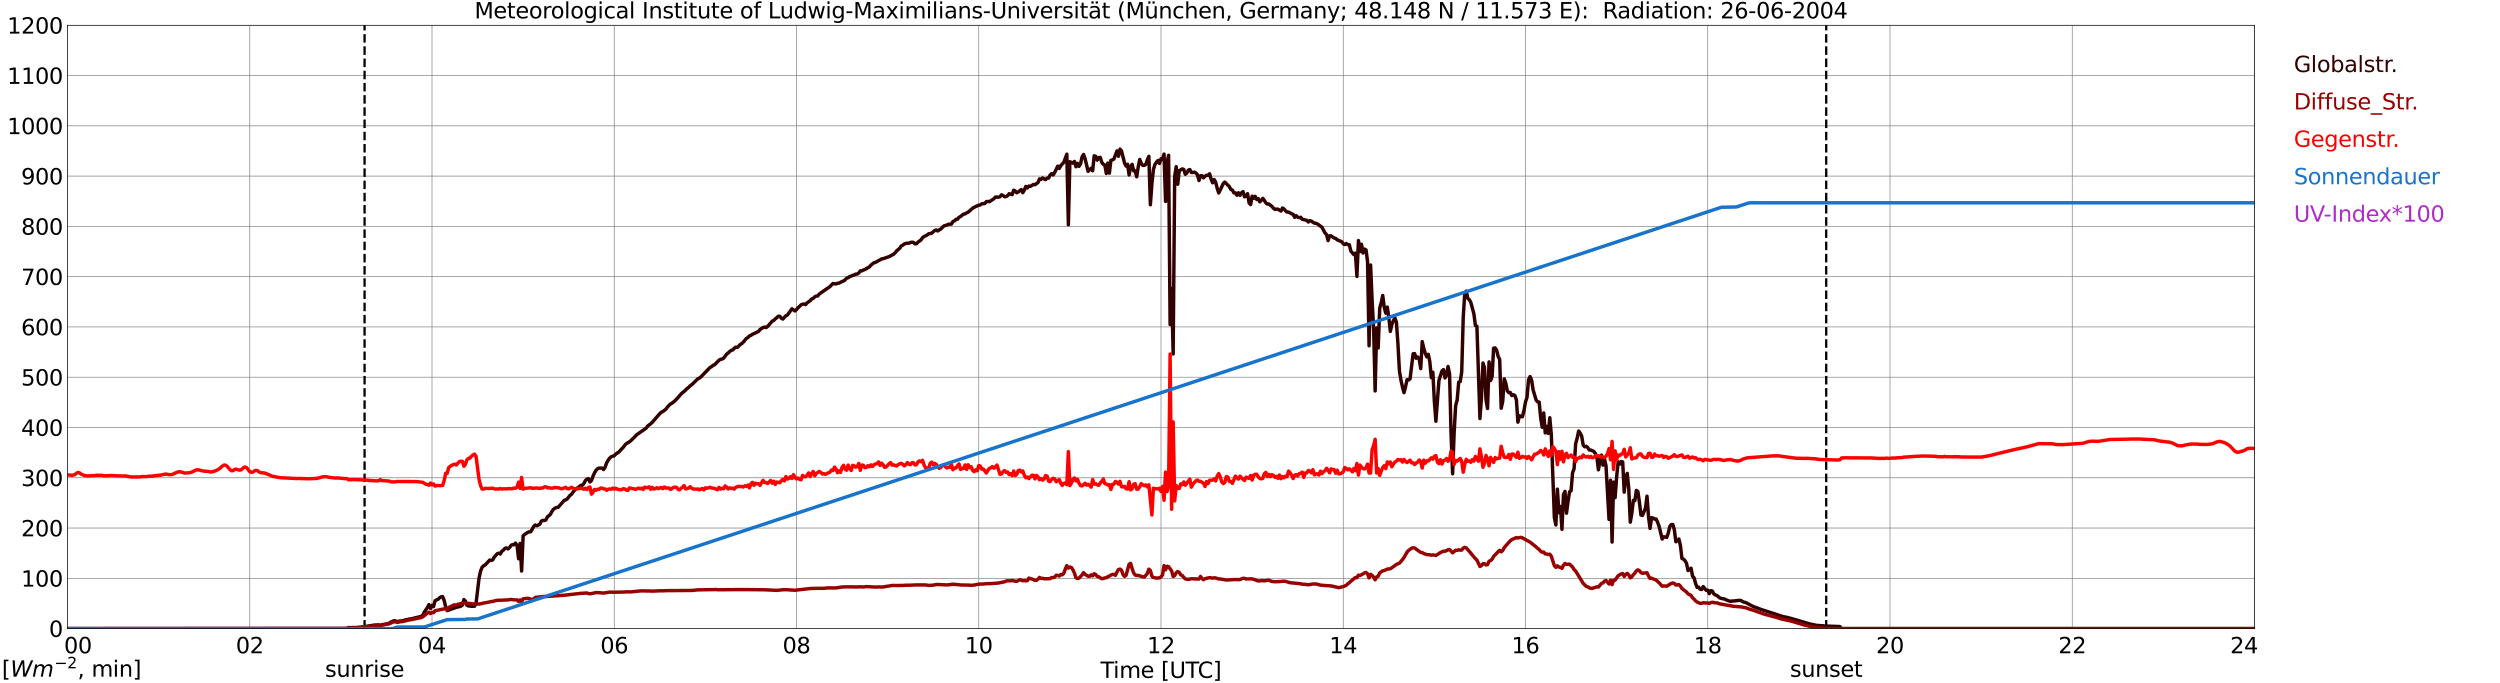 <?xml version="1.0" encoding="utf-8" standalone="no"?>
<!DOCTYPE svg PUBLIC "-//W3C//DTD SVG 1.1//EN"
  "http://www.w3.org/Graphics/SVG/1.1/DTD/svg11.dtd">
<svg xmlns:xlink="http://www.w3.org/1999/xlink" width="1085.4pt" height="296.64pt" viewBox="0 0 1085.4 296.64" xmlns="http://www.w3.org/2000/svg" version="1.1">
 <defs>
  <style type="text/css">*{stroke-linejoin: round; stroke-linecap: butt}</style>
 </defs>
 <g id="figure_1">
  <g id="patch_1">
   <path d="M 0 296.64 
L 1085.4 296.64 
L 1085.4 0 
L 0 0 
z
" style="fill: #ffffff"/>
  </g>
  <g id="axes_1">
   <g id="patch_2">
    <path d="M 29.306 272.909 
L 978.814 272.909 
L 978.814 10.976 
L 29.306 10.976 
z
" style="fill: #ffffff"/>
   </g>
   <g id="patch_3">
    <path d="M 978.814 272.909 
L 978.814 272.909 
L 978.814 10.976 
L 978.814 10.976 
z
" clip-path="url(#pf2fd7646e4)" style="fill: #d3d3d3; opacity: 0.25; stroke: #d3d3d3; stroke-linejoin: miter"/>
   </g>
   <g id="matplotlib.axis_1">
    <g id="xtick_1">
     <g id="line2d_1">
      <path d="M 29.306 272.909 
L 29.306 10.976 
" clip-path="url(#pf2fd7646e4)" style="fill: none; stroke: #808080; stroke-width: 0.3; stroke-linecap: square"/>
     </g>
     <g id="line2d_2"/>
     <g id="text_1">
      <!--    00 -->
      <g transform="translate(18.733 283.627) scale(0.095 -0.095)">
       <defs>
        <path id="DejaVuSans-20" transform="scale(0.016)"/>
        <path id="DejaVuSans-30" d="M 2034 4250 
Q 1547 4250 1301 3770 
Q 1056 3291 1056 2328 
Q 1056 1369 1301 889 
Q 1547 409 2034 409 
Q 2525 409 2770 889 
Q 3016 1369 3016 2328 
Q 3016 3291 2770 3770 
Q 2525 4250 2034 4250 
z
M 2034 4750 
Q 2819 4750 3233 4129 
Q 3647 3509 3647 2328 
Q 3647 1150 3233 529 
Q 2819 -91 2034 -91 
Q 1250 -91 836 529 
Q 422 1150 422 2328 
Q 422 3509 836 4129 
Q 1250 4750 2034 4750 
z
" transform="scale(0.016)"/>
       </defs>
       <use xlink:href="#DejaVuSans-20"/>
       <use xlink:href="#DejaVuSans-20" transform="translate(31.787 0)"/>
       <use xlink:href="#DejaVuSans-20" transform="translate(63.574 0)"/>
       <use xlink:href="#DejaVuSans-30" transform="translate(95.361 0)"/>
       <use xlink:href="#DejaVuSans-30" transform="translate(158.984 0)"/>
      </g>
     </g>
    </g>
    <g id="xtick_2">
     <g id="line2d_3">
      <path d="M 108.431 272.909 
L 108.431 10.976 
" clip-path="url(#pf2fd7646e4)" style="fill: none; stroke: #808080; stroke-width: 0.3; stroke-linecap: square"/>
     </g>
     <g id="line2d_4"/>
     <g id="text_2">
      <!-- 02 -->
      <g transform="translate(102.387 283.627) scale(0.095 -0.095)">
       <defs>
        <path id="DejaVuSans-32" d="M 1228 531 
L 3431 531 
L 3431 0 
L 469 0 
L 469 531 
Q 828 903 1448 1529 
Q 2069 2156 2228 2338 
Q 2531 2678 2651 2914 
Q 2772 3150 2772 3378 
Q 2772 3750 2511 3984 
Q 2250 4219 1831 4219 
Q 1534 4219 1204 4116 
Q 875 4013 500 3803 
L 500 4441 
Q 881 4594 1212 4672 
Q 1544 4750 1819 4750 
Q 2544 4750 2975 4387 
Q 3406 4025 3406 3419 
Q 3406 3131 3298 2873 
Q 3191 2616 2906 2266 
Q 2828 2175 2409 1742 
Q 1991 1309 1228 531 
z
" transform="scale(0.016)"/>
       </defs>
       <use xlink:href="#DejaVuSans-30"/>
       <use xlink:href="#DejaVuSans-32" transform="translate(63.623 0)"/>
      </g>
     </g>
    </g>
    <g id="xtick_3">
     <g id="line2d_5">
      <path d="M 187.557 272.909 
L 187.557 10.976 
" clip-path="url(#pf2fd7646e4)" style="fill: none; stroke: #808080; stroke-width: 0.3; stroke-linecap: square"/>
     </g>
     <g id="line2d_6"/>
     <g id="text_3">
      <!-- 04 -->
      <g transform="translate(181.513 283.627) scale(0.095 -0.095)">
       <defs>
        <path id="DejaVuSans-34" d="M 2419 4116 
L 825 1625 
L 2419 1625 
L 2419 4116 
z
M 2253 4666 
L 3047 4666 
L 3047 1625 
L 3713 1625 
L 3713 1100 
L 3047 1100 
L 3047 0 
L 2419 0 
L 2419 1100 
L 313 1100 
L 313 1709 
L 2253 4666 
z
" transform="scale(0.016)"/>
       </defs>
       <use xlink:href="#DejaVuSans-30"/>
       <use xlink:href="#DejaVuSans-34" transform="translate(63.623 0)"/>
      </g>
     </g>
    </g>
    <g id="xtick_4">
     <g id="line2d_7">
      <path d="M 266.683 272.909 
L 266.683 10.976 
" clip-path="url(#pf2fd7646e4)" style="fill: none; stroke: #808080; stroke-width: 0.3; stroke-linecap: square"/>
     </g>
     <g id="line2d_8"/>
     <g id="text_4">
      <!-- 06 -->
      <g transform="translate(260.638 283.627) scale(0.095 -0.095)">
       <defs>
        <path id="DejaVuSans-36" d="M 2113 2584 
Q 1688 2584 1439 2293 
Q 1191 2003 1191 1497 
Q 1191 994 1439 701 
Q 1688 409 2113 409 
Q 2538 409 2786 701 
Q 3034 994 3034 1497 
Q 3034 2003 2786 2293 
Q 2538 2584 2113 2584 
z
M 3366 4563 
L 3366 3988 
Q 3128 4100 2886 4159 
Q 2644 4219 2406 4219 
Q 1781 4219 1451 3797 
Q 1122 3375 1075 2522 
Q 1259 2794 1537 2939 
Q 1816 3084 2150 3084 
Q 2853 3084 3261 2657 
Q 3669 2231 3669 1497 
Q 3669 778 3244 343 
Q 2819 -91 2113 -91 
Q 1303 -91 875 529 
Q 447 1150 447 2328 
Q 447 3434 972 4092 
Q 1497 4750 2381 4750 
Q 2619 4750 2861 4703 
Q 3103 4656 3366 4563 
z
" transform="scale(0.016)"/>
       </defs>
       <use xlink:href="#DejaVuSans-30"/>
       <use xlink:href="#DejaVuSans-36" transform="translate(63.623 0)"/>
      </g>
     </g>
    </g>
    <g id="xtick_5">
     <g id="line2d_9">
      <path d="M 345.808 272.909 
L 345.808 10.976 
" clip-path="url(#pf2fd7646e4)" style="fill: none; stroke: #808080; stroke-width: 0.3; stroke-linecap: square"/>
     </g>
     <g id="line2d_10"/>
     <g id="text_5">
      <!-- 08 -->
      <g transform="translate(339.764 283.627) scale(0.095 -0.095)">
       <defs>
        <path id="DejaVuSans-38" d="M 2034 2216 
Q 1584 2216 1326 1975 
Q 1069 1734 1069 1313 
Q 1069 891 1326 650 
Q 1584 409 2034 409 
Q 2484 409 2743 651 
Q 3003 894 3003 1313 
Q 3003 1734 2745 1975 
Q 2488 2216 2034 2216 
z
M 1403 2484 
Q 997 2584 770 2862 
Q 544 3141 544 3541 
Q 544 4100 942 4425 
Q 1341 4750 2034 4750 
Q 2731 4750 3128 4425 
Q 3525 4100 3525 3541 
Q 3525 3141 3298 2862 
Q 3072 2584 2669 2484 
Q 3125 2378 3379 2068 
Q 3634 1759 3634 1313 
Q 3634 634 3220 271 
Q 2806 -91 2034 -91 
Q 1263 -91 848 271 
Q 434 634 434 1313 
Q 434 1759 690 2068 
Q 947 2378 1403 2484 
z
M 1172 3481 
Q 1172 3119 1398 2916 
Q 1625 2713 2034 2713 
Q 2441 2713 2670 2916 
Q 2900 3119 2900 3481 
Q 2900 3844 2670 4047 
Q 2441 4250 2034 4250 
Q 1625 4250 1398 4047 
Q 1172 3844 1172 3481 
z
" transform="scale(0.016)"/>
       </defs>
       <use xlink:href="#DejaVuSans-30"/>
       <use xlink:href="#DejaVuSans-38" transform="translate(63.623 0)"/>
      </g>
     </g>
    </g>
    <g id="xtick_6">
     <g id="line2d_11">
      <path d="M 424.934 272.909 
L 424.934 10.976 
" clip-path="url(#pf2fd7646e4)" style="fill: none; stroke: #808080; stroke-width: 0.3; stroke-linecap: square"/>
     </g>
     <g id="line2d_12"/>
     <g id="text_6">
      <!-- 10 -->
      <g transform="translate(418.89 283.627) scale(0.095 -0.095)">
       <defs>
        <path id="DejaVuSans-31" d="M 794 531 
L 1825 531 
L 1825 4091 
L 703 3866 
L 703 4441 
L 1819 4666 
L 2450 4666 
L 2450 531 
L 3481 531 
L 3481 0 
L 794 0 
L 794 531 
z
" transform="scale(0.016)"/>
       </defs>
       <use xlink:href="#DejaVuSans-31"/>
       <use xlink:href="#DejaVuSans-30" transform="translate(63.623 0)"/>
      </g>
     </g>
    </g>
    <g id="xtick_7">
     <g id="line2d_13">
      <path d="M 504.06 272.909 
L 504.06 10.976 
" clip-path="url(#pf2fd7646e4)" style="fill: none; stroke: #808080; stroke-width: 0.3; stroke-linecap: square"/>
     </g>
     <g id="line2d_14"/>
     <g id="text_7">
      <!-- 12 -->
      <g transform="translate(498.015 283.627) scale(0.095 -0.095)">
       <use xlink:href="#DejaVuSans-31"/>
       <use xlink:href="#DejaVuSans-32" transform="translate(63.623 0)"/>
      </g>
     </g>
    </g>
    <g id="xtick_8">
     <g id="line2d_15">
      <path d="M 583.185 272.909 
L 583.185 10.976 
" clip-path="url(#pf2fd7646e4)" style="fill: none; stroke: #808080; stroke-width: 0.3; stroke-linecap: square"/>
     </g>
     <g id="line2d_16"/>
     <g id="text_8">
      <!-- 14 -->
      <g transform="translate(577.141 283.627) scale(0.095 -0.095)">
       <use xlink:href="#DejaVuSans-31"/>
       <use xlink:href="#DejaVuSans-34" transform="translate(63.623 0)"/>
      </g>
     </g>
    </g>
    <g id="xtick_9">
     <g id="line2d_17">
      <path d="M 662.311 272.909 
L 662.311 10.976 
" clip-path="url(#pf2fd7646e4)" style="fill: none; stroke: #808080; stroke-width: 0.3; stroke-linecap: square"/>
     </g>
     <g id="line2d_18"/>
     <g id="text_9">
      <!-- 16 -->
      <g transform="translate(656.267 283.627) scale(0.095 -0.095)">
       <use xlink:href="#DejaVuSans-31"/>
       <use xlink:href="#DejaVuSans-36" transform="translate(63.623 0)"/>
      </g>
     </g>
    </g>
    <g id="xtick_10">
     <g id="line2d_19">
      <path d="M 741.437 272.909 
L 741.437 10.976 
" clip-path="url(#pf2fd7646e4)" style="fill: none; stroke: #808080; stroke-width: 0.3; stroke-linecap: square"/>
     </g>
     <g id="line2d_20"/>
     <g id="text_10">
      <!-- 18 -->
      <g transform="translate(735.392 283.627) scale(0.095 -0.095)">
       <use xlink:href="#DejaVuSans-31"/>
       <use xlink:href="#DejaVuSans-38" transform="translate(63.623 0)"/>
      </g>
     </g>
    </g>
    <g id="xtick_11">
     <g id="line2d_21">
      <path d="M 820.562 272.909 
L 820.562 10.976 
" clip-path="url(#pf2fd7646e4)" style="fill: none; stroke: #808080; stroke-width: 0.3; stroke-linecap: square"/>
     </g>
     <g id="line2d_22"/>
     <g id="text_11">
      <!-- 20 -->
      <g transform="translate(814.518 283.627) scale(0.095 -0.095)">
       <use xlink:href="#DejaVuSans-32"/>
       <use xlink:href="#DejaVuSans-30" transform="translate(63.623 0)"/>
      </g>
     </g>
    </g>
    <g id="xtick_12">
     <g id="line2d_23">
      <path d="M 899.688 272.909 
L 899.688 10.976 
" clip-path="url(#pf2fd7646e4)" style="fill: none; stroke: #808080; stroke-width: 0.3; stroke-linecap: square"/>
     </g>
     <g id="line2d_24"/>
     <g id="text_12">
      <!-- 22 -->
      <g transform="translate(893.644 283.627) scale(0.095 -0.095)">
       <use xlink:href="#DejaVuSans-32"/>
       <use xlink:href="#DejaVuSans-32" transform="translate(63.623 0)"/>
      </g>
     </g>
    </g>
    <g id="xtick_13">
     <g id="line2d_25">
      <path d="M 978.814 272.909 
L 978.814 10.976 
" clip-path="url(#pf2fd7646e4)" style="fill: none; stroke: #808080; stroke-width: 0.3; stroke-linecap: square"/>
     </g>
     <g id="line2d_26"/>
     <g id="text_13">
      <!-- 24    -->
      <g transform="translate(968.241 283.627) scale(0.095 -0.095)">
       <use xlink:href="#DejaVuSans-32"/>
       <use xlink:href="#DejaVuSans-34" transform="translate(63.623 0)"/>
       <use xlink:href="#DejaVuSans-20" transform="translate(127.246 0)"/>
       <use xlink:href="#DejaVuSans-20" transform="translate(159.033 0)"/>
       <use xlink:href="#DejaVuSans-20" transform="translate(190.82 0)"/>
      </g>
     </g>
    </g>
    <g id="text_14">
     <!-- Time [UTC] -->
     <g transform="translate(477.806 294.322) scale(0.095 -0.095)">
      <defs>
       <path id="DejaVuSans-54" d="M -19 4666 
L 3928 4666 
L 3928 4134 
L 2272 4134 
L 2272 0 
L 1638 0 
L 1638 4134 
L -19 4134 
L -19 4666 
z
" transform="scale(0.016)"/>
       <path id="DejaVuSans-69" d="M 603 3500 
L 1178 3500 
L 1178 0 
L 603 0 
L 603 3500 
z
M 603 4863 
L 1178 4863 
L 1178 4134 
L 603 4134 
L 603 4863 
z
" transform="scale(0.016)"/>
       <path id="DejaVuSans-6d" d="M 3328 2828 
Q 3544 3216 3844 3400 
Q 4144 3584 4550 3584 
Q 5097 3584 5394 3201 
Q 5691 2819 5691 2113 
L 5691 0 
L 5113 0 
L 5113 2094 
Q 5113 2597 4934 2840 
Q 4756 3084 4391 3084 
Q 3944 3084 3684 2787 
Q 3425 2491 3425 1978 
L 3425 0 
L 2847 0 
L 2847 2094 
Q 2847 2600 2669 2842 
Q 2491 3084 2119 3084 
Q 1678 3084 1418 2786 
Q 1159 2488 1159 1978 
L 1159 0 
L 581 0 
L 581 3500 
L 1159 3500 
L 1159 2956 
Q 1356 3278 1631 3431 
Q 1906 3584 2284 3584 
Q 2666 3584 2933 3390 
Q 3200 3197 3328 2828 
z
" transform="scale(0.016)"/>
       <path id="DejaVuSans-65" d="M 3597 1894 
L 3597 1613 
L 953 1613 
Q 991 1019 1311 708 
Q 1631 397 2203 397 
Q 2534 397 2845 478 
Q 3156 559 3463 722 
L 3463 178 
Q 3153 47 2828 -22 
Q 2503 -91 2169 -91 
Q 1331 -91 842 396 
Q 353 884 353 1716 
Q 353 2575 817 3079 
Q 1281 3584 2069 3584 
Q 2775 3584 3186 3129 
Q 3597 2675 3597 1894 
z
M 3022 2063 
Q 3016 2534 2758 2815 
Q 2500 3097 2075 3097 
Q 1594 3097 1305 2825 
Q 1016 2553 972 2059 
L 3022 2063 
z
" transform="scale(0.016)"/>
       <path id="DejaVuSans-5b" d="M 550 4863 
L 1875 4863 
L 1875 4416 
L 1125 4416 
L 1125 -397 
L 1875 -397 
L 1875 -844 
L 550 -844 
L 550 4863 
z
" transform="scale(0.016)"/>
       <path id="DejaVuSans-55" d="M 556 4666 
L 1191 4666 
L 1191 1831 
Q 1191 1081 1462 751 
Q 1734 422 2344 422 
Q 2950 422 3222 751 
Q 3494 1081 3494 1831 
L 3494 4666 
L 4128 4666 
L 4128 1753 
Q 4128 841 3676 375 
Q 3225 -91 2344 -91 
Q 1459 -91 1007 375 
Q 556 841 556 1753 
L 556 4666 
z
" transform="scale(0.016)"/>
       <path id="DejaVuSans-43" d="M 4122 4306 
L 4122 3641 
Q 3803 3938 3442 4084 
Q 3081 4231 2675 4231 
Q 1875 4231 1450 3742 
Q 1025 3253 1025 2328 
Q 1025 1406 1450 917 
Q 1875 428 2675 428 
Q 3081 428 3442 575 
Q 3803 722 4122 1019 
L 4122 359 
Q 3791 134 3420 21 
Q 3050 -91 2638 -91 
Q 1578 -91 968 557 
Q 359 1206 359 2328 
Q 359 3453 968 4101 
Q 1578 4750 2638 4750 
Q 3056 4750 3426 4639 
Q 3797 4528 4122 4306 
z
" transform="scale(0.016)"/>
       <path id="DejaVuSans-5d" d="M 1947 4863 
L 1947 -844 
L 622 -844 
L 622 -397 
L 1369 -397 
L 1369 4416 
L 622 4416 
L 622 4863 
L 1947 4863 
z
" transform="scale(0.016)"/>
      </defs>
      <use xlink:href="#DejaVuSans-54"/>
      <use xlink:href="#DejaVuSans-69" transform="translate(57.959 0)"/>
      <use xlink:href="#DejaVuSans-6d" transform="translate(85.742 0)"/>
      <use xlink:href="#DejaVuSans-65" transform="translate(183.154 0)"/>
      <use xlink:href="#DejaVuSans-20" transform="translate(244.678 0)"/>
      <use xlink:href="#DejaVuSans-5b" transform="translate(276.465 0)"/>
      <use xlink:href="#DejaVuSans-55" transform="translate(315.479 0)"/>
      <use xlink:href="#DejaVuSans-54" transform="translate(388.672 0)"/>
      <use xlink:href="#DejaVuSans-43" transform="translate(443.881 0)"/>
      <use xlink:href="#DejaVuSans-5d" transform="translate(513.705 0)"/>
     </g>
    </g>
   </g>
   <g id="matplotlib.axis_2">
    <g id="ytick_1">
     <g id="line2d_27">
      <path d="M 29.306 272.909 
L 978.814 272.909 
" clip-path="url(#pf2fd7646e4)" style="fill: none; stroke: #808080; stroke-width: 0.3; stroke-linecap: square"/>
     </g>
     <g id="line2d_28"/>
     <g id="text_15">
      <!-- 0 -->
      <g transform="translate(21.261 276.518) scale(0.095 -0.095)">
       <use xlink:href="#DejaVuSans-30"/>
      </g>
     </g>
    </g>
    <g id="ytick_2">
     <g id="line2d_29">
      <path d="M 29.306 251.081 
L 978.814 251.081 
" clip-path="url(#pf2fd7646e4)" style="fill: none; stroke: #808080; stroke-width: 0.3; stroke-linecap: square"/>
     </g>
     <g id="line2d_30"/>
     <g id="text_16">
      <!-- 100 -->
      <g transform="translate(9.173 254.69) scale(0.095 -0.095)">
       <use xlink:href="#DejaVuSans-31"/>
       <use xlink:href="#DejaVuSans-30" transform="translate(63.623 0)"/>
       <use xlink:href="#DejaVuSans-30" transform="translate(127.246 0)"/>
      </g>
     </g>
    </g>
    <g id="ytick_3">
     <g id="line2d_31">
      <path d="M 29.306 229.253 
L 978.814 229.253 
" clip-path="url(#pf2fd7646e4)" style="fill: none; stroke: #808080; stroke-width: 0.3; stroke-linecap: square"/>
     </g>
     <g id="line2d_32"/>
     <g id="text_17">
      <!-- 200 -->
      <g transform="translate(9.173 232.863) scale(0.095 -0.095)">
       <use xlink:href="#DejaVuSans-32"/>
       <use xlink:href="#DejaVuSans-30" transform="translate(63.623 0)"/>
       <use xlink:href="#DejaVuSans-30" transform="translate(127.246 0)"/>
      </g>
     </g>
    </g>
    <g id="ytick_4">
     <g id="line2d_33">
      <path d="M 29.306 207.426 
L 978.814 207.426 
" clip-path="url(#pf2fd7646e4)" style="fill: none; stroke: #808080; stroke-width: 0.3; stroke-linecap: square"/>
     </g>
     <g id="line2d_34"/>
     <g id="text_18">
      <!-- 300 -->
      <g transform="translate(9.173 211.035) scale(0.095 -0.095)">
       <defs>
        <path id="DejaVuSans-33" d="M 2597 2516 
Q 3050 2419 3304 2112 
Q 3559 1806 3559 1356 
Q 3559 666 3084 287 
Q 2609 -91 1734 -91 
Q 1441 -91 1130 -33 
Q 819 25 488 141 
L 488 750 
Q 750 597 1062 519 
Q 1375 441 1716 441 
Q 2309 441 2620 675 
Q 2931 909 2931 1356 
Q 2931 1769 2642 2001 
Q 2353 2234 1838 2234 
L 1294 2234 
L 1294 2753 
L 1863 2753 
Q 2328 2753 2575 2939 
Q 2822 3125 2822 3475 
Q 2822 3834 2567 4026 
Q 2313 4219 1838 4219 
Q 1578 4219 1281 4162 
Q 984 4106 628 3988 
L 628 4550 
Q 988 4650 1302 4700 
Q 1616 4750 1894 4750 
Q 2613 4750 3031 4423 
Q 3450 4097 3450 3541 
Q 3450 3153 3228 2886 
Q 3006 2619 2597 2516 
z
" transform="scale(0.016)"/>
       </defs>
       <use xlink:href="#DejaVuSans-33"/>
       <use xlink:href="#DejaVuSans-30" transform="translate(63.623 0)"/>
       <use xlink:href="#DejaVuSans-30" transform="translate(127.246 0)"/>
      </g>
     </g>
    </g>
    <g id="ytick_5">
     <g id="line2d_35">
      <path d="M 29.306 185.598 
L 978.814 185.598 
" clip-path="url(#pf2fd7646e4)" style="fill: none; stroke: #808080; stroke-width: 0.3; stroke-linecap: square"/>
     </g>
     <g id="line2d_36"/>
     <g id="text_19">
      <!-- 400 -->
      <g transform="translate(9.173 189.207) scale(0.095 -0.095)">
       <use xlink:href="#DejaVuSans-34"/>
       <use xlink:href="#DejaVuSans-30" transform="translate(63.623 0)"/>
       <use xlink:href="#DejaVuSans-30" transform="translate(127.246 0)"/>
      </g>
     </g>
    </g>
    <g id="ytick_6">
     <g id="line2d_37">
      <path d="M 29.306 163.77 
L 978.814 163.77 
" clip-path="url(#pf2fd7646e4)" style="fill: none; stroke: #808080; stroke-width: 0.3; stroke-linecap: square"/>
     </g>
     <g id="line2d_38"/>
     <g id="text_20">
      <!-- 500 -->
      <g transform="translate(9.173 167.379) scale(0.095 -0.095)">
       <defs>
        <path id="DejaVuSans-35" d="M 691 4666 
L 3169 4666 
L 3169 4134 
L 1269 4134 
L 1269 2991 
Q 1406 3038 1543 3061 
Q 1681 3084 1819 3084 
Q 2600 3084 3056 2656 
Q 3513 2228 3513 1497 
Q 3513 744 3044 326 
Q 2575 -91 1722 -91 
Q 1428 -91 1123 -41 
Q 819 9 494 109 
L 494 744 
Q 775 591 1075 516 
Q 1375 441 1709 441 
Q 2250 441 2565 725 
Q 2881 1009 2881 1497 
Q 2881 1984 2565 2268 
Q 2250 2553 1709 2553 
Q 1456 2553 1204 2497 
Q 953 2441 691 2322 
L 691 4666 
z
" transform="scale(0.016)"/>
       </defs>
       <use xlink:href="#DejaVuSans-35"/>
       <use xlink:href="#DejaVuSans-30" transform="translate(63.623 0)"/>
       <use xlink:href="#DejaVuSans-30" transform="translate(127.246 0)"/>
      </g>
     </g>
    </g>
    <g id="ytick_7">
     <g id="line2d_39">
      <path d="M 29.306 141.942 
L 978.814 141.942 
" clip-path="url(#pf2fd7646e4)" style="fill: none; stroke: #808080; stroke-width: 0.3; stroke-linecap: square"/>
     </g>
     <g id="line2d_40"/>
     <g id="text_21">
      <!-- 600 -->
      <g transform="translate(9.173 145.551) scale(0.095 -0.095)">
       <use xlink:href="#DejaVuSans-36"/>
       <use xlink:href="#DejaVuSans-30" transform="translate(63.623 0)"/>
       <use xlink:href="#DejaVuSans-30" transform="translate(127.246 0)"/>
      </g>
     </g>
    </g>
    <g id="ytick_8">
     <g id="line2d_41">
      <path d="M 29.306 120.114 
L 978.814 120.114 
" clip-path="url(#pf2fd7646e4)" style="fill: none; stroke: #808080; stroke-width: 0.3; stroke-linecap: square"/>
     </g>
     <g id="line2d_42"/>
     <g id="text_22">
      <!-- 700 -->
      <g transform="translate(9.173 123.724) scale(0.095 -0.095)">
       <defs>
        <path id="DejaVuSans-37" d="M 525 4666 
L 3525 4666 
L 3525 4397 
L 1831 0 
L 1172 0 
L 2766 4134 
L 525 4134 
L 525 4666 
z
" transform="scale(0.016)"/>
       </defs>
       <use xlink:href="#DejaVuSans-37"/>
       <use xlink:href="#DejaVuSans-30" transform="translate(63.623 0)"/>
       <use xlink:href="#DejaVuSans-30" transform="translate(127.246 0)"/>
      </g>
     </g>
    </g>
    <g id="ytick_9">
     <g id="line2d_43">
      <path d="M 29.306 98.287 
L 978.814 98.287 
" clip-path="url(#pf2fd7646e4)" style="fill: none; stroke: #808080; stroke-width: 0.3; stroke-linecap: square"/>
     </g>
     <g id="line2d_44"/>
     <g id="text_23">
      <!-- 800 -->
      <g transform="translate(9.173 101.896) scale(0.095 -0.095)">
       <use xlink:href="#DejaVuSans-38"/>
       <use xlink:href="#DejaVuSans-30" transform="translate(63.623 0)"/>
       <use xlink:href="#DejaVuSans-30" transform="translate(127.246 0)"/>
      </g>
     </g>
    </g>
    <g id="ytick_10">
     <g id="line2d_45">
      <path d="M 29.306 76.459 
L 978.814 76.459 
" clip-path="url(#pf2fd7646e4)" style="fill: none; stroke: #808080; stroke-width: 0.3; stroke-linecap: square"/>
     </g>
     <g id="line2d_46"/>
     <g id="text_24">
      <!-- 900 -->
      <g transform="translate(9.173 80.068) scale(0.095 -0.095)">
       <defs>
        <path id="DejaVuSans-39" d="M 703 97 
L 703 672 
Q 941 559 1184 500 
Q 1428 441 1663 441 
Q 2288 441 2617 861 
Q 2947 1281 2994 2138 
Q 2813 1869 2534 1725 
Q 2256 1581 1919 1581 
Q 1219 1581 811 2004 
Q 403 2428 403 3163 
Q 403 3881 828 4315 
Q 1253 4750 1959 4750 
Q 2769 4750 3195 4129 
Q 3622 3509 3622 2328 
Q 3622 1225 3098 567 
Q 2575 -91 1691 -91 
Q 1453 -91 1209 -44 
Q 966 3 703 97 
z
M 1959 2075 
Q 2384 2075 2632 2365 
Q 2881 2656 2881 3163 
Q 2881 3666 2632 3958 
Q 2384 4250 1959 4250 
Q 1534 4250 1286 3958 
Q 1038 3666 1038 3163 
Q 1038 2656 1286 2365 
Q 1534 2075 1959 2075 
z
" transform="scale(0.016)"/>
       </defs>
       <use xlink:href="#DejaVuSans-39"/>
       <use xlink:href="#DejaVuSans-30" transform="translate(63.623 0)"/>
       <use xlink:href="#DejaVuSans-30" transform="translate(127.246 0)"/>
      </g>
     </g>
    </g>
    <g id="ytick_11">
     <g id="line2d_47">
      <path d="M 29.306 54.631 
L 978.814 54.631 
" clip-path="url(#pf2fd7646e4)" style="fill: none; stroke: #808080; stroke-width: 0.3; stroke-linecap: square"/>
     </g>
     <g id="line2d_48"/>
     <g id="text_25">
      <!-- 1000 -->
      <g transform="translate(3.128 58.24) scale(0.095 -0.095)">
       <use xlink:href="#DejaVuSans-31"/>
       <use xlink:href="#DejaVuSans-30" transform="translate(63.623 0)"/>
       <use xlink:href="#DejaVuSans-30" transform="translate(127.246 0)"/>
       <use xlink:href="#DejaVuSans-30" transform="translate(190.869 0)"/>
      </g>
     </g>
    </g>
    <g id="ytick_12">
     <g id="line2d_49">
      <path d="M 29.306 32.803 
L 978.814 32.803 
" clip-path="url(#pf2fd7646e4)" style="fill: none; stroke: #808080; stroke-width: 0.3; stroke-linecap: square"/>
     </g>
     <g id="line2d_50"/>
     <g id="text_26">
      <!-- 1100 -->
      <g transform="translate(3.128 36.413) scale(0.095 -0.095)">
       <use xlink:href="#DejaVuSans-31"/>
       <use xlink:href="#DejaVuSans-31" transform="translate(63.623 0)"/>
       <use xlink:href="#DejaVuSans-30" transform="translate(127.246 0)"/>
       <use xlink:href="#DejaVuSans-30" transform="translate(190.869 0)"/>
      </g>
     </g>
    </g>
    <g id="ytick_13">
     <g id="line2d_51">
      <path d="M 29.306 10.976 
L 978.814 10.976 
" clip-path="url(#pf2fd7646e4)" style="fill: none; stroke: #808080; stroke-width: 0.3; stroke-linecap: square"/>
     </g>
     <g id="line2d_52"/>
     <g id="text_27">
      <!-- 1200 -->
      <g transform="translate(3.128 14.585) scale(0.095 -0.095)">
       <use xlink:href="#DejaVuSans-31"/>
       <use xlink:href="#DejaVuSans-32" transform="translate(63.623 0)"/>
       <use xlink:href="#DejaVuSans-30" transform="translate(127.246 0)"/>
       <use xlink:href="#DejaVuSans-30" transform="translate(190.869 0)"/>
      </g>
     </g>
    </g>
   </g>
   <g id="line2d_53">
    <path d="M 158.281 272.909 
L 158.281 10.976 
" clip-path="url(#pf2fd7646e4)" style="fill: none; stroke-dasharray: 3.7,1.6; stroke-dashoffset: 0; stroke: #000000"/>
   </g>
   <g id="line2d_54">
    <path d="M 792.868 272.909 
L 792.868 10.976 
" clip-path="url(#pf2fd7646e4)" style="fill: none; stroke-dasharray: 3.7,1.6; stroke-dashoffset: 0; stroke: #000000"/>
   </g>
   <g id="line2d_55">
    <path d="M 29.306 272.909 
L 150.632 272.909 
L 151.291 272.44 
L 151.951 272.522 
L 153.269 272.44 
L 154.588 272.44 
L 155.907 272.359 
L 157.885 272.154 
L 159.204 271.907 
L 161.182 271.621 
L 162.501 271.374 
L 164.479 271.294 
L 165.138 271.702 
L 165.798 271.252 
L 168.435 270.761 
L 169.094 270.514 
L 169.754 270.065 
L 171.073 269.491 
L 171.732 269.574 
L 172.391 269.818 
L 173.051 269.779 
L 173.71 269.574 
L 174.37 269.574 
L 175.029 269.451 
L 175.688 269.205 
L 177.007 268.958 
L 177.666 268.755 
L 178.326 268.714 
L 182.941 267.607 
L 183.601 266.993 
L 184.26 265.684 
L 185.579 263.759 
L 186.238 262.488 
L 186.898 264.167 
L 187.557 262.816 
L 188.216 263.39 
L 188.876 260.851 
L 189.535 260.441 
L 190.195 260.194 
L 190.854 259.539 
L 191.513 259.131 
L 192.173 259.007 
L 192.832 260.687 
L 193.492 263.512 
L 194.151 265.11 
L 198.107 263.676 
L 199.426 263.39 
L 200.085 263.185 
L 200.745 262.735 
L 201.404 260.319 
L 202.063 260.973 
L 202.723 262.735 
L 203.382 263.104 
L 204.042 263.104 
L 204.701 263.226 
L 206.02 263.185 
L 206.679 261.914 
L 207.998 250.9 
L 208.657 247.909 
L 209.317 246.27 
L 209.976 245.615 
L 210.635 245.288 
L 212.614 243.16 
L 213.273 243.282 
L 213.932 243.077 
L 214.592 241.848 
L 215.91 240.375 
L 216.57 240.169 
L 217.229 240.538 
L 217.889 239.309 
L 218.548 238.86 
L 219.207 238.08 
L 219.867 237.875 
L 220.526 238.327 
L 221.186 237.794 
L 221.845 236.812 
L 222.504 236.443 
L 223.164 236.524 
L 223.823 235.786 
L 224.482 236.771 
L 225.142 242.586 
L 225.801 235.952 
L 226.461 247.909 
L 227.12 232.634 
L 227.779 232.019 
L 229.098 231.159 
L 229.757 230.914 
L 230.417 230.873 
L 231.736 228.54 
L 232.395 227.924 
L 233.054 228.251 
L 233.714 227.965 
L 234.373 227.555 
L 235.033 226.245 
L 235.692 225.918 
L 236.351 225.999 
L 237.011 225.713 
L 237.67 224.403 
L 238.989 223.296 
L 239.648 221.987 
L 240.308 221.127 
L 240.967 220.636 
L 241.626 220.308 
L 242.286 220.308 
L 244.923 217.276 
L 245.583 217.032 
L 246.242 216.622 
L 247.561 214.984 
L 248.22 214.491 
L 248.88 213.509 
L 250.198 212.075 
L 250.858 211.83 
L 252.176 210.724 
L 252.836 210.684 
L 253.495 209.905 
L 254.155 208.635 
L 254.814 208.021 
L 255.473 207.816 
L 256.133 209.25 
L 256.792 208.635 
L 257.451 206.751 
L 258.111 205.319 
L 258.77 204.171 
L 259.43 203.516 
L 260.089 203.23 
L 261.408 203.23 
L 262.067 203.844 
L 262.726 202.82 
L 263.386 200.936 
L 264.045 199.79 
L 264.705 198.889 
L 265.364 198.315 
L 266.683 197.823 
L 267.342 197.127 
L 268.661 196.267 
L 269.98 194.835 
L 270.639 194.139 
L 271.298 193.237 
L 271.958 192.583 
L 273.277 191.803 
L 273.936 191.271 
L 276.573 188.651 
L 280.53 185.866 
L 281.189 184.965 
L 282.508 183.983 
L 283.167 183.367 
L 286.464 179.56 
L 287.124 178.945 
L 287.783 178.659 
L 289.102 177.676 
L 289.761 176.734 
L 291.08 175.382 
L 291.739 175.055 
L 293.058 173.99 
L 294.377 172.597 
L 295.696 171.041 
L 296.355 170.427 
L 297.014 169.976 
L 298.333 168.666 
L 298.992 168.175 
L 299.652 167.479 
L 300.311 167.029 
L 302.949 164.488 
L 303.608 164.161 
L 304.267 163.67 
L 307.564 160.271 
L 308.224 159.575 
L 308.883 159.247 
L 309.543 158.632 
L 310.202 158.387 
L 312.18 156.379 
L 312.839 156.012 
L 313.499 155.888 
L 314.158 155.519 
L 315.477 153.76 
L 316.136 153.269 
L 316.796 152.612 
L 317.455 152.121 
L 318.114 151.957 
L 318.774 151.219 
L 319.433 150.728 
L 320.093 150.811 
L 320.752 150.278 
L 321.411 149.54 
L 322.071 149.172 
L 322.73 148.517 
L 324.049 146.921 
L 324.708 146.552 
L 325.368 145.814 
L 326.027 145.609 
L 326.686 145.118 
L 328.005 144.544 
L 329.324 143.889 
L 329.983 143.071 
L 331.302 142.169 
L 331.961 142.006 
L 332.621 142.211 
L 333.28 141.72 
L 335.258 139.425 
L 335.918 139.14 
L 336.577 138.443 
L 337.236 137.952 
L 337.896 137.297 
L 338.555 137.337 
L 339.215 138.157 
L 339.874 138.524 
L 341.193 137.092 
L 341.852 136.804 
L 343.83 134.06 
L 345.149 135.003 
L 345.808 134.429 
L 346.468 133.569 
L 347.127 133.037 
L 347.787 132.34 
L 348.446 132.096 
L 349.105 131.971 
L 349.765 132.218 
L 350.424 131.48 
L 351.743 130.539 
L 352.402 129.802 
L 353.062 129.557 
L 353.721 128.861 
L 354.38 128.533 
L 355.04 128.492 
L 355.699 127.632 
L 360.315 124.436 
L 361.634 123.085 
L 362.952 123.29 
L 363.612 122.963 
L 364.271 122.922 
L 365.59 122.225 
L 366.249 121.981 
L 366.909 121.529 
L 367.568 120.752 
L 368.227 120.588 
L 368.887 120.056 
L 369.546 119.892 
L 370.206 119.523 
L 370.865 119.401 
L 371.524 118.99 
L 372.184 118.99 
L 372.843 118.499 
L 373.502 117.598 
L 374.162 117.639 
L 374.821 117.229 
L 375.481 117.024 
L 377.459 115.878 
L 378.118 115.101 
L 379.437 114.077 
L 380.096 113.913 
L 381.415 113.175 
L 382.074 112.848 
L 382.734 112.396 
L 383.393 112.315 
L 386.031 111.414 
L 388.009 110.349 
L 388.668 109.694 
L 389.328 108.875 
L 390.646 107.769 
L 391.306 106.745 
L 391.965 106.459 
L 392.624 105.885 
L 393.943 105.558 
L 394.603 105.599 
L 395.262 105.272 
L 395.921 105.149 
L 396.581 105.23 
L 397.24 105.846 
L 397.899 105.846 
L 398.559 105.108 
L 399.878 104.165 
L 400.537 103.183 
L 401.196 102.692 
L 402.515 102.037 
L 403.175 101.504 
L 404.493 101.257 
L 405.812 100.07 
L 406.471 99.826 
L 407.131 100.275 
L 407.79 99.784 
L 408.45 99.457 
L 409.768 98.106 
L 411.087 97.695 
L 411.746 97.368 
L 413.065 97.285 
L 413.725 96.139 
L 414.384 95.934 
L 415.043 95.237 
L 415.703 95.157 
L 416.362 94.336 
L 417.022 94.008 
L 418.34 92.945 
L 419 92.863 
L 419.659 92.413 
L 420.318 92.125 
L 421.637 90.979 
L 422.297 90.365 
L 423.615 89.669 
L 424.934 89.095 
L 425.593 88.973 
L 426.253 88.482 
L 427.572 88.357 
L 428.231 87.539 
L 428.89 87.456 
L 429.55 87.58 
L 431.528 86.268 
L 432.187 85.533 
L 433.506 85.614 
L 434.165 85.408 
L 434.825 84.59 
L 435.484 84.878 
L 436.144 85.408 
L 436.803 85.328 
L 437.462 84.959 
L 438.122 84.099 
L 439.44 84.509 
L 440.1 82.584 
L 440.759 82.911 
L 441.419 83.688 
L 442.078 83.322 
L 443.397 82.298 
L 444.056 83.649 
L 444.716 82.542 
L 445.375 80.945 
L 446.034 81.602 
L 446.694 80.781 
L 447.353 80.905 
L 448.672 80.085 
L 449.331 80.209 
L 450.65 79.266 
L 451.309 77.668 
L 451.969 77.915 
L 452.628 77.26 
L 453.947 77.998 
L 454.606 77.302 
L 455.266 77.302 
L 455.925 75.99 
L 456.584 75.376 
L 457.244 75.948 
L 457.903 74.885 
L 459.222 72.141 
L 459.881 73.124 
L 460.541 71.936 
L 461.859 70.502 
L 463.178 66.94 
L 463.838 97.573 
L 464.497 70.216 
L 465.816 70.83 
L 466.475 70.094 
L 467.134 72.386 
L 467.794 70.913 
L 468.453 72.222 
L 469.113 71.198 
L 469.772 68.169 
L 470.431 67.062 
L 471.091 68.865 
L 472.409 74.392 
L 473.728 73.041 
L 474.388 74.147 
L 475.047 67.636 
L 475.706 67.881 
L 476.366 69.52 
L 477.025 68.413 
L 477.685 68.332 
L 478.344 70.502 
L 479.003 71.321 
L 479.663 71.648 
L 480.322 75.293 
L 480.981 70.788 
L 481.641 75.171 
L 482.3 69.642 
L 482.96 69.398 
L 483.619 69.029 
L 484.938 65.506 
L 485.597 67.841 
L 486.256 64.729 
L 486.916 65.547 
L 488.235 70.788 
L 488.894 72.1 
L 489.553 71.321 
L 490.213 75.948 
L 490.872 72.386 
L 491.532 71.362 
L 492.191 74.189 
L 492.85 74.189 
L 493.51 76.769 
L 494.169 72.427 
L 494.828 69.234 
L 495.488 70.954 
L 496.147 71.814 
L 496.807 71.814 
L 497.466 71.362 
L 498.125 69.398 
L 498.785 67.881 
L 499.444 88.89 
L 500.103 79.84 
L 500.763 73.573 
L 501.422 71.484 
L 502.082 70.421 
L 502.741 69.684 
L 503.4 70.954 
L 504.06 68.904 
L 504.719 69.234 
L 505.379 66.898 
L 506.038 87.456 
L 506.697 70.421 
L 507.357 67.431 
L 508.016 140.901 
L 508.675 125.296 
L 509.335 153.677 
L 509.994 76.644 
L 510.654 72.386 
L 511.313 80.004 
L 511.972 74.106 
L 513.291 73.329 
L 513.95 73.573 
L 514.61 75.662 
L 515.269 75.088 
L 515.929 73.861 
L 516.588 73.615 
L 517.247 74.885 
L 517.907 74.885 
L 518.566 74.721 
L 519.226 75.13 
L 519.885 75.867 
L 520.544 78.365 
L 521.204 76.317 
L 521.863 76.278 
L 522.522 77.219 
L 523.182 76.481 
L 523.841 76.073 
L 524.501 76.153 
L 525.16 75.457 
L 525.819 77.793 
L 526.479 79.349 
L 527.138 77.956 
L 527.797 79.102 
L 528.457 81.765 
L 529.116 83.771 
L 529.776 82.542 
L 531.094 79.676 
L 531.754 79.061 
L 533.732 81.028 
L 534.391 82.256 
L 535.051 82.501 
L 535.71 83.73 
L 536.369 83.73 
L 537.029 84.754 
L 537.688 83.688 
L 538.348 84.795 
L 539.007 83.73 
L 539.666 83.197 
L 540.326 85.45 
L 540.985 85.122 
L 541.644 84.099 
L 542.304 88.113 
L 542.963 88.809 
L 543.623 85.164 
L 544.282 86.105 
L 544.941 85.245 
L 545.601 86.596 
L 546.26 86.229 
L 546.919 87.622 
L 547.579 87.006 
L 548.238 86.105 
L 548.898 86.965 
L 549.557 88.03 
L 550.216 88.604 
L 550.876 88.562 
L 552.195 89.586 
L 552.854 90.365 
L 553.513 90.896 
L 554.173 90.774 
L 554.832 90.815 
L 556.151 91.634 
L 556.81 90.324 
L 557.47 90.732 
L 558.129 91.511 
L 558.788 92.085 
L 559.448 92.085 
L 560.766 92.821 
L 561.426 93.068 
L 562.085 94.377 
L 562.745 93.642 
L 563.404 94.297 
L 564.063 94.502 
L 564.723 94.336 
L 565.382 95.196 
L 567.36 95.648 
L 568.02 96.386 
L 568.679 95.811 
L 569.338 96.017 
L 570.657 96.877 
L 571.317 96.957 
L 571.976 97.204 
L 573.954 98.677 
L 575.273 101.177 
L 575.932 101.79 
L 576.592 104.453 
L 577.251 102.364 
L 577.91 102.406 
L 579.229 103.346 
L 579.889 103.51 
L 580.548 104.126 
L 582.526 104.944 
L 583.185 105.846 
L 583.845 106.173 
L 584.504 105.721 
L 585.164 106.212 
L 585.823 106.254 
L 586.482 108.998 
L 587.801 110.554 
L 588.46 109.899 
L 589.12 120.014 
L 589.779 104.453 
L 590.439 109.203 
L 591.098 106.049 
L 591.757 109.858 
L 592.417 108.138 
L 593.076 108.506 
L 593.736 113.544 
L 594.395 150.115 
L 595.054 115.059 
L 595.714 130.334 
L 596.373 142.988 
L 597.032 169.731 
L 597.692 142.374 
L 598.351 151.097 
L 599.011 133.774 
L 599.67 131.441 
L 600.329 128.287 
L 600.989 133.528 
L 601.648 135.944 
L 602.307 133.325 
L 602.967 137.788 
L 603.626 143.889 
L 604.286 140.818 
L 604.945 139.262 
L 605.604 137.991 
L 606.264 139.875 
L 606.923 149.255 
L 607.582 161.172 
L 608.242 165.021 
L 608.901 168.053 
L 609.561 170.469 
L 610.22 167.928 
L 610.879 164.857 
L 611.539 164.979 
L 612.198 164.449 
L 613.517 153.596 
L 614.176 153.513 
L 614.836 155.561 
L 615.495 154.989 
L 616.154 155.849 
L 616.814 160.024 
L 617.473 148.312 
L 618.133 151.219 
L 618.792 153.391 
L 619.451 154.947 
L 620.111 153.841 
L 620.77 157.036 
L 621.429 163.956 
L 622.089 161.622 
L 622.748 174.359 
L 623.408 182.876 
L 624.726 165.184 
L 626.045 161.048 
L 626.705 160.476 
L 627.364 164.08 
L 628.023 162.893 
L 628.683 159.125 
L 629.342 162.318 
L 630.001 188.732 
L 630.661 205.688 
L 631.32 188.119 
L 631.98 176.12 
L 632.639 173.662 
L 633.298 165.964 
L 633.958 165.636 
L 634.617 161.539 
L 635.276 137.747 
L 635.936 127.263 
L 636.595 126.403 
L 637.255 129.516 
L 637.914 130.088 
L 638.573 131.316 
L 639.892 136.232 
L 640.552 141.309 
L 641.211 141.637 
L 642.53 181.73 
L 643.189 172.719 
L 643.848 157.608 
L 644.508 159.738 
L 645.167 173.499 
L 645.827 177.347 
L 646.486 157.117 
L 647.145 165.226 
L 647.805 163.506 
L 648.464 151.18 
L 649.123 151.055 
L 649.783 152.04 
L 650.442 154.742 
L 651.102 156.093 
L 651.761 177.225 
L 652.42 174.276 
L 653.08 164.488 
L 653.739 166.333 
L 654.399 169.648 
L 655.058 170.469 
L 655.717 170.427 
L 656.377 171.737 
L 657.036 171.368 
L 657.695 171.696 
L 658.355 173.579 
L 659.014 183.286 
L 659.674 180.46 
L 660.333 180.911 
L 660.992 180.911 
L 661.652 178.207 
L 662.311 174.522 
L 662.97 172.516 
L 663.63 164.857 
L 664.289 163.506 
L 664.949 164.979 
L 665.608 169.24 
L 666.927 173.704 
L 667.586 174.481 
L 668.246 174.564 
L 668.905 181.444 
L 669.564 185.497 
L 670.224 179.272 
L 670.883 187.955 
L 671.542 185.128 
L 672.202 188.16 
L 672.861 181.361 
L 673.521 188.857 
L 674.839 224.689 
L 675.499 227.924 
L 676.158 212.363 
L 676.817 222.6 
L 677.477 219.898 
L 678.136 229.808 
L 678.796 214.696 
L 679.455 213.345 
L 680.114 222.805 
L 680.774 217.604 
L 681.433 213.55 
L 682.092 213.059 
L 682.752 205.236 
L 683.411 203.475 
L 684.071 192.705 
L 684.73 190.289 
L 685.389 187.137 
L 686.049 188.036 
L 686.708 189.387 
L 687.368 193.32 
L 688.027 193.975 
L 688.686 193.77 
L 689.346 194.344 
L 690.005 195.368 
L 690.664 195.407 
L 691.983 195.981 
L 692.643 196.963 
L 693.302 198.439 
L 693.961 203.968 
L 694.621 200.404 
L 695.28 197.579 
L 695.939 201.96 
L 696.599 199.216 
L 697.258 202.165 
L 698.577 225.508 
L 699.236 208.471 
L 699.896 235.337 
L 700.555 209.331 
L 701.215 216.047 
L 701.874 207.161 
L 702.533 200.486 
L 703.193 201.51 
L 703.852 200.364 
L 704.511 200.567 
L 705.171 213.673 
L 705.83 207.12 
L 706.49 205.524 
L 707.149 212.321 
L 707.808 226.695 
L 708.468 222.969 
L 709.127 217.235 
L 709.786 217.359 
L 710.446 212.935 
L 711.105 213.387 
L 711.765 217.973 
L 712.424 223.582 
L 713.083 223.788 
L 714.402 220.636 
L 715.062 215.434 
L 715.721 224.362 
L 716.38 229.4 
L 717.04 224.731 
L 717.699 224.936 
L 718.358 225.385 
L 719.018 225.344 
L 719.677 226.778 
L 720.337 228.62 
L 721.655 234.027 
L 722.315 233.043 
L 723.633 233.289 
L 724.293 231.447 
L 724.952 228.579 
L 725.612 227.76 
L 726.271 227.719 
L 726.93 230.013 
L 727.59 235.214 
L 728.249 234.723 
L 728.909 234.027 
L 729.568 236.893 
L 730.227 242.463 
L 730.887 242.749 
L 731.546 243.404 
L 732.205 244.55 
L 732.865 247.704 
L 734.184 246.681 
L 734.843 250.204 
L 735.502 250.858 
L 736.162 253.355 
L 736.821 255.034 
L 737.48 254.912 
L 738.14 255.813 
L 738.799 255.936 
L 739.459 254.667 
L 740.777 256.304 
L 741.437 256.224 
L 742.096 257.739 
L 742.756 256.427 
L 743.415 256.59 
L 744.074 257.861 
L 744.734 258.31 
L 745.393 258.516 
L 746.712 259.622 
L 747.371 259.827 
L 748.69 260.072 
L 750.009 260.687 
L 751.327 261.096 
L 751.987 260.932 
L 752.646 260.932 
L 753.965 260.768 
L 755.284 260.646 
L 755.943 260.768 
L 756.602 261.218 
L 757.262 261.465 
L 757.921 261.587 
L 761.218 263.348 
L 762.537 263.798 
L 764.515 264.577 
L 770.449 266.502 
L 773.746 267.607 
L 775.725 268.017 
L 777.043 268.345 
L 779.681 269.082 
L 784.956 270.678 
L 786.275 271.008 
L 788.253 271.416 
L 788.912 271.538 
L 789.572 271.538 
L 790.231 271.662 
L 790.89 271.621 
L 792.209 271.785 
L 795.506 271.907 
L 798.143 271.99 
L 798.803 272.031 
L 799.462 272.909 
L 978.154 272.909 
L 978.154 272.909 
" clip-path="url(#pf2fd7646e4)" style="fill: none; stroke: #330000; stroke-width: 1.5; stroke-linecap: square"/>
   </g>
   <g id="line2d_56">
    <path d="M 29.306 272.909 
L 151.951 272.806 
L 152.61 272.682 
L 153.929 272.597 
L 157.885 272.302 
L 159.204 272.136 
L 165.138 271.422 
L 165.798 271.422 
L 169.094 270.792 
L 170.413 270.163 
L 171.073 269.953 
L 171.732 269.995 
L 172.391 270.204 
L 173.051 270.119 
L 173.71 269.91 
L 174.37 269.91 
L 177.007 269.322 
L 177.666 269.113 
L 178.326 269.071 
L 180.304 268.65 
L 182.941 268.105 
L 183.601 267.771 
L 184.92 266.679 
L 186.238 265.797 
L 186.898 266.384 
L 187.557 265.839 
L 188.216 266.007 
L 188.876 265.166 
L 193.492 264.202 
L 194.151 264.915 
L 194.81 263.697 
L 195.47 263.488 
L 196.788 262.774 
L 197.448 262.565 
L 198.107 262.774 
L 198.767 262.355 
L 200.745 261.934 
L 202.063 261.809 
L 206.02 262.27 
L 207.998 262.228 
L 208.657 262.146 
L 209.976 261.809 
L 211.295 261.6 
L 213.273 261.179 
L 213.932 261.096 
L 215.251 260.759 
L 215.91 260.633 
L 218.548 260.55 
L 219.867 260.465 
L 220.526 260.465 
L 221.845 260.255 
L 223.164 260.423 
L 224.482 260.423 
L 225.142 261.137 
L 225.801 260.465 
L 226.461 261.222 
L 227.12 259.963 
L 229.098 259.751 
L 229.757 259.836 
L 230.417 260.214 
L 231.736 260.087 
L 232.395 259.373 
L 235.692 258.996 
L 237.011 258.996 
L 238.329 258.913 
L 245.583 258.367 
L 246.901 258.199 
L 252.176 257.612 
L 253.495 257.527 
L 254.814 257.444 
L 255.473 257.695 
L 256.133 257.821 
L 257.451 257.568 
L 258.77 257.276 
L 260.089 257.317 
L 262.067 257.485 
L 264.705 257.066 
L 266.023 257.108 
L 267.342 257.108 
L 271.298 257.023 
L 271.958 256.94 
L 273.936 256.981 
L 277.892 256.562 
L 279.211 256.521 
L 281.189 256.603 
L 281.849 256.562 
L 283.167 256.645 
L 287.124 256.477 
L 287.783 256.521 
L 289.102 256.435 
L 300.311 256.352 
L 302.949 256.099 
L 304.927 256.058 
L 310.202 255.975 
L 310.861 255.931 
L 311.521 256.058 
L 320.752 255.975 
L 322.071 255.975 
L 323.39 255.975 
L 331.961 256.058 
L 337.236 256.311 
L 339.874 256.058 
L 341.193 256.016 
L 345.149 256.267 
L 351.743 255.512 
L 354.38 255.429 
L 357.677 255.429 
L 358.996 255.261 
L 362.952 255.261 
L 365.59 254.84 
L 367.568 254.798 
L 368.887 254.798 
L 370.206 254.798 
L 372.184 254.84 
L 373.502 254.757 
L 374.821 254.84 
L 376.14 254.674 
L 380.096 254.883 
L 382.074 254.798 
L 382.734 254.883 
L 384.053 254.757 
L 384.712 254.589 
L 386.031 254.421 
L 387.349 254.17 
L 389.328 254.211 
L 391.965 254.17 
L 393.284 254.085 
L 395.921 254.043 
L 397.24 253.96 
L 401.856 253.96 
L 403.175 254.17 
L 405.153 254.043 
L 406.471 253.792 
L 407.79 253.792 
L 411.087 253.96 
L 412.406 253.834 
L 413.725 253.624 
L 417.022 253.96 
L 420.978 254.043 
L 421.637 254.128 
L 422.956 254.002 
L 424.934 253.624 
L 426.912 253.539 
L 428.231 253.414 
L 430.209 253.371 
L 431.528 253.288 
L 433.506 253.12 
L 435.484 252.701 
L 436.144 252.616 
L 436.803 252.238 
L 437.462 252.155 
L 438.781 252.155 
L 439.44 252.028 
L 440.759 252.323 
L 441.419 252.406 
L 442.737 251.692 
L 443.397 251.86 
L 444.056 252.155 
L 444.716 252.028 
L 445.375 252.196 
L 446.034 252.07 
L 446.694 250.978 
L 447.353 251.273 
L 448.012 251.356 
L 449.331 251.945 
L 449.991 251.945 
L 450.65 251.483 
L 451.309 250.686 
L 451.969 251.105 
L 452.628 251.064 
L 453.287 251.273 
L 454.606 251.273 
L 455.925 251.232 
L 456.584 250.727 
L 457.244 250.81 
L 457.903 250.559 
L 458.563 249.763 
L 459.222 249.804 
L 459.881 250.097 
L 460.541 249.426 
L 461.2 249.551 
L 461.859 248.922 
L 462.519 247.034 
L 463.178 245.563 
L 463.838 246.654 
L 464.497 246.194 
L 465.156 246.362 
L 465.816 247.412 
L 466.475 248.837 
L 467.134 250.854 
L 467.794 251.147 
L 468.453 251.02 
L 469.772 249.595 
L 470.431 248.628 
L 471.091 249.383 
L 472.409 250.182 
L 473.069 250.182 
L 473.728 249.595 
L 474.388 250.014 
L 475.047 249.09 
L 475.706 249.426 
L 476.366 250.265 
L 477.025 250.433 
L 478.344 251.273 
L 479.003 251.147 
L 479.663 250.896 
L 480.322 250.854 
L 480.981 250.35 
L 481.641 250.097 
L 482.3 249.678 
L 482.96 249.426 
L 483.619 249.341 
L 484.278 249.804 
L 484.938 248.377 
L 485.597 247.285 
L 486.256 247.076 
L 486.916 247.536 
L 487.575 249.468 
L 488.235 250.223 
L 488.894 249.763 
L 490.213 244.976 
L 490.872 244.598 
L 491.532 246.949 
L 492.191 248.754 
L 492.85 249.678 
L 493.51 249.804 
L 494.169 249.804 
L 496.147 250.433 
L 496.807 250.518 
L 497.466 249.804 
L 498.125 248.922 
L 498.785 247.117 
L 499.444 247.663 
L 500.103 250.182 
L 500.763 250.727 
L 502.082 250.978 
L 503.4 250.896 
L 504.06 250.474 
L 504.719 249.636 
L 505.379 245.563 
L 506.038 247.368 
L 506.697 245.858 
L 507.357 246.026 
L 508.675 247.872 
L 509.335 250.265 
L 509.994 249.929 
L 510.654 248.628 
L 511.313 248.126 
L 511.972 248.503 
L 512.632 249.595 
L 513.291 249.846 
L 513.95 250.686 
L 514.61 251.315 
L 515.269 251.483 
L 515.929 251.524 
L 517.247 251.273 
L 520.544 251.4 
L 521.204 250.265 
L 521.863 251.188 
L 522.522 251.692 
L 523.182 251.232 
L 525.16 250.769 
L 526.479 251.02 
L 527.138 250.854 
L 527.797 250.937 
L 529.116 251.356 
L 529.776 251.356 
L 532.413 251.819 
L 536.369 251.609 
L 537.688 251.651 
L 538.348 251.609 
L 539.666 251.064 
L 540.326 251.105 
L 540.985 251.356 
L 543.623 251.315 
L 544.941 251.734 
L 545.601 252.028 
L 546.26 252.196 
L 546.919 252.238 
L 547.579 252.07 
L 548.898 252.155 
L 549.557 252.111 
L 550.216 251.902 
L 550.876 251.902 
L 552.195 252.447 
L 553.513 252.574 
L 555.491 252.491 
L 557.47 252.323 
L 558.129 252.406 
L 560.107 252.993 
L 562.745 253.246 
L 564.723 253.456 
L 565.382 253.624 
L 566.701 253.707 
L 568.02 253.875 
L 569.998 253.539 
L 571.317 253.539 
L 572.635 253.834 
L 573.295 254.043 
L 575.273 254.211 
L 577.91 254.379 
L 581.207 255.134 
L 583.185 254.674 
L 583.845 254.421 
L 584.504 254.043 
L 588.46 250.727 
L 589.12 250.81 
L 589.779 249.719 
L 590.439 249.846 
L 591.098 249.551 
L 592.417 248.713 
L 593.076 248.545 
L 593.736 249.132 
L 594.395 250.896 
L 595.054 249.341 
L 595.714 249.804 
L 596.373 250.601 
L 597.032 251.734 
L 597.692 250.433 
L 598.351 250.14 
L 599.011 248.713 
L 600.329 247.831 
L 600.989 247.704 
L 602.307 247.076 
L 603.626 246.949 
L 605.604 245.563 
L 606.264 245.017 
L 607.582 244.515 
L 608.901 242.961 
L 609.561 242.038 
L 610.879 239.728 
L 611.539 238.973 
L 612.858 238.008 
L 613.517 237.799 
L 614.176 237.923 
L 616.814 239.855 
L 617.473 239.896 
L 618.133 240.318 
L 619.451 240.778 
L 620.77 240.863 
L 621.429 241.073 
L 622.089 240.905 
L 623.408 241.156 
L 625.386 239.896 
L 626.705 239.309 
L 627.364 239.309 
L 628.023 239.1 
L 628.683 238.681 
L 629.342 238.596 
L 630.661 240.023 
L 631.98 238.89 
L 632.639 238.973 
L 633.298 238.681 
L 633.958 238.849 
L 634.617 238.805 
L 635.276 237.967 
L 635.936 237.631 
L 636.595 237.882 
L 637.914 239.394 
L 640.552 242.542 
L 641.211 243.171 
L 642.53 245.943 
L 643.189 245.563 
L 643.848 244.766 
L 644.508 244.725 
L 645.167 245.27 
L 645.827 245.144 
L 646.486 243.675 
L 647.145 243.38 
L 647.805 242.793 
L 648.464 241.577 
L 650.442 239.519 
L 651.102 238.932 
L 651.761 239.56 
L 652.42 239.015 
L 653.08 237.714 
L 654.399 236.245 
L 655.717 234.776 
L 656.377 234.271 
L 658.355 233.392 
L 659.014 233.601 
L 659.674 233.392 
L 660.333 233.307 
L 660.992 233.516 
L 662.97 234.649 
L 664.289 235.363 
L 666.927 237.463 
L 667.586 238.091 
L 668.246 238.554 
L 668.905 239.351 
L 669.564 239.772 
L 670.224 239.687 
L 670.883 240.486 
L 671.542 240.527 
L 672.202 240.778 
L 672.861 240.61 
L 673.521 241.492 
L 674.839 245.607 
L 675.499 246.32 
L 676.158 245.648 
L 676.817 246.235 
L 677.477 246.277 
L 678.136 246.781 
L 678.796 245.397 
L 679.455 244.64 
L 680.114 245.017 
L 681.433 244.934 
L 682.752 246.194 
L 683.411 247.285 
L 684.071 247.914 
L 687.368 253.288 
L 688.686 254.589 
L 689.346 254.757 
L 690.005 255.22 
L 690.664 255.429 
L 691.324 255.429 
L 693.302 254.757 
L 693.961 254.883 
L 695.28 253.329 
L 695.939 253.078 
L 696.599 252.279 
L 697.258 252.028 
L 698.577 253.539 
L 699.236 251.902 
L 699.896 253.792 
L 700.555 251.902 
L 701.215 251.86 
L 702.533 249.972 
L 703.852 249.173 
L 704.511 249.049 
L 705.171 250.265 
L 705.83 249.341 
L 706.49 248.964 
L 707.149 249.636 
L 707.808 250.896 
L 708.468 250.391 
L 709.127 249.509 
L 709.786 248.837 
L 710.446 247.831 
L 711.105 247.412 
L 711.765 247.789 
L 712.424 248.628 
L 713.083 248.881 
L 715.062 248.671 
L 715.721 250.055 
L 716.38 251.147 
L 717.04 251.02 
L 718.358 251.609 
L 719.018 251.819 
L 720.337 253.037 
L 721.655 254.506 
L 722.315 254.379 
L 723.633 254.506 
L 725.612 253.288 
L 726.271 253.12 
L 726.93 253.288 
L 727.59 254.002 
L 728.909 253.834 
L 729.568 254.462 
L 730.227 255.512 
L 732.205 257.023 
L 732.865 257.821 
L 734.184 258.494 
L 734.843 259.541 
L 735.502 260.131 
L 736.162 260.886 
L 736.821 261.388 
L 738.14 261.934 
L 738.799 261.934 
L 739.459 261.683 
L 740.777 261.809 
L 741.437 261.768 
L 742.096 261.977 
L 742.756 261.641 
L 743.415 261.473 
L 744.734 261.724 
L 745.393 261.724 
L 746.712 262.187 
L 752.646 263.237 
L 755.943 263.488 
L 757.921 263.866 
L 759.899 264.579 
L 761.218 264.915 
L 762.537 265.42 
L 765.834 266.594 
L 771.109 268.022 
L 773.746 268.818 
L 777.703 269.659 
L 782.978 271.254 
L 786.934 272.178 
L 788.912 272.47 
L 791.55 272.723 
L 796.165 272.909 
L 800.122 272.909 
L 978.154 272.909 
L 978.154 272.909 
" clip-path="url(#pf2fd7646e4)" style="fill: none; stroke: #990000; stroke-width: 1.5; stroke-linecap: square"/>
   </g>
   <g id="line2d_57">
    <path d="M 29.306 206.208 
L 31.284 206.356 
L 31.943 206.238 
L 32.603 205.978 
L 33.262 205.417 
L 33.921 205.127 
L 34.581 205.321 
L 35.24 205.839 
L 36.559 206.426 
L 37.878 206.622 
L 39.197 206.594 
L 39.856 206.491 
L 40.515 206.531 
L 41.834 206.349 
L 43.812 206.356 
L 44.472 206.391 
L 45.131 206.59 
L 46.45 206.546 
L 48.428 206.432 
L 50.406 206.579 
L 53.703 206.662 
L 54.362 206.607 
L 57 207.098 
L 60.297 207.057 
L 60.956 207.041 
L 61.615 206.893 
L 63.594 206.947 
L 64.253 206.771 
L 66.231 206.718 
L 67.55 206.5 
L 68.869 206.323 
L 69.528 206.334 
L 71.506 205.884 
L 72.166 205.823 
L 73.484 206.083 
L 74.803 206.002 
L 76.122 205.354 
L 77.441 204.832 
L 78.1 204.793 
L 79.419 205.164 
L 80.078 205.365 
L 82.056 205.286 
L 83.375 204.92 
L 85.353 203.953 
L 86.672 204.06 
L 87.331 204.339 
L 88.65 204.549 
L 90.628 204.71 
L 91.288 204.911 
L 91.947 204.891 
L 93.266 204.507 
L 93.925 204.245 
L 95.244 203.497 
L 96.563 202.333 
L 97.222 201.91 
L 97.881 201.94 
L 98.541 202.353 
L 99.86 203.909 
L 100.519 204.391 
L 101.178 204.337 
L 101.838 203.844 
L 102.497 203.676 
L 103.816 204.099 
L 104.475 204.079 
L 105.135 203.617 
L 105.794 202.966 
L 106.453 202.748 
L 107.113 203.062 
L 108.431 204.771 
L 109.091 205.04 
L 109.75 204.981 
L 110.41 204.494 
L 111.069 204.221 
L 111.728 204.295 
L 112.388 204.835 
L 113.047 205.16 
L 113.707 205.302 
L 114.366 205.293 
L 115.025 205.398 
L 118.322 206.788 
L 121.619 207.391 
L 128.872 207.764 
L 130.191 207.707 
L 130.85 207.797 
L 132.169 207.794 
L 134.147 207.858 
L 137.444 207.698 
L 138.763 207.408 
L 140.082 207.03 
L 141.4 206.928 
L 143.379 207.29 
L 145.357 207.546 
L 146.676 207.5 
L 149.972 207.814 
L 150.632 207.777 
L 151.291 208.305 
L 153.929 208.205 
L 154.588 208.29 
L 155.907 208.27 
L 159.204 208.475 
L 163.16 208.788 
L 164.479 208.726 
L 165.138 208.22 
L 165.798 208.665 
L 167.116 208.705 
L 169.094 208.892 
L 169.754 209.2 
L 171.732 209.209 
L 172.391 209.045 
L 176.348 209.058 
L 180.963 209.106 
L 183.601 209.401 
L 184.92 210.261 
L 185.579 210.335 
L 186.238 210.689 
L 186.898 209.728 
L 187.557 210.534 
L 188.216 210.097 
L 188.876 211.014 
L 190.195 210.728 
L 190.854 210.872 
L 192.173 210.739 
L 192.832 208.722 
L 193.492 205.454 
L 194.151 205.533 
L 194.81 202.973 
L 196.129 201.977 
L 197.448 201.491 
L 198.107 201.877 
L 199.426 200.412 
L 200.085 200.238 
L 200.745 200.327 
L 201.404 202.425 
L 202.063 201.584 
L 202.723 199.618 
L 203.382 198.993 
L 204.042 198.9 
L 204.701 197.992 
L 206.02 197.149 
L 206.679 198.142 
L 207.998 208.209 
L 208.657 210.861 
L 209.317 212.321 
L 209.976 212.33 
L 210.635 212.053 
L 212.614 212.064 
L 213.273 211.955 
L 213.932 211.992 
L 215.251 212.383 
L 215.91 212.269 
L 216.57 212.35 
L 217.229 212.07 
L 217.889 212.356 
L 218.548 212.204 
L 219.867 212.26 
L 221.186 212.097 
L 221.845 212.217 
L 222.504 212.11 
L 223.164 211.885 
L 223.823 211.974 
L 224.482 211.536 
L 225.142 209.34 
L 225.801 212.051 
L 226.461 207.301 
L 227.12 212.383 
L 227.779 212.064 
L 230.417 211.737 
L 231.076 212.007 
L 233.054 211.861 
L 234.373 212.073 
L 235.033 211.839 
L 235.692 211.872 
L 236.351 211.394 
L 237.011 211.344 
L 237.67 211.822 
L 238.329 211.712 
L 238.989 211.909 
L 239.648 211.953 
L 240.308 211.859 
L 240.967 211.597 
L 241.626 211.741 
L 242.286 211.75 
L 242.945 211.902 
L 243.604 212.186 
L 244.264 212.138 
L 245.583 211.562 
L 246.242 212.127 
L 246.901 212.245 
L 248.22 211.549 
L 248.88 212.033 
L 250.198 212.306 
L 250.858 212.149 
L 251.517 212.158 
L 252.176 211.881 
L 253.495 212.398 
L 254.155 211.994 
L 254.814 212.522 
L 255.473 211.63 
L 256.133 211.451 
L 256.792 214.552 
L 257.451 213.716 
L 258.111 212.503 
L 258.77 212.843 
L 259.43 212.396 
L 260.089 212.466 
L 260.748 211.907 
L 261.408 211.894 
L 262.067 212.276 
L 262.726 212.278 
L 263.386 212.889 
L 264.045 212.374 
L 264.705 212.297 
L 265.364 212.422 
L 266.023 211.9 
L 266.683 212.356 
L 267.342 211.974 
L 268.002 212.345 
L 269.32 212.671 
L 269.98 212.553 
L 270.639 212.136 
L 271.298 212.317 
L 271.958 212.76 
L 272.617 212.896 
L 273.277 211.826 
L 274.595 212.149 
L 275.255 212.197 
L 275.914 212.479 
L 277.233 211.894 
L 277.892 212.236 
L 278.552 211.942 
L 279.211 212.538 
L 279.87 211.518 
L 280.53 211.737 
L 281.189 211.741 
L 281.849 211.352 
L 282.508 212.455 
L 283.167 211.597 
L 283.827 212.291 
L 284.486 212.197 
L 285.145 211.726 
L 285.805 212.149 
L 286.464 211.85 
L 287.124 211.695 
L 287.783 212.16 
L 288.442 211.437 
L 289.102 211.922 
L 290.42 211.857 
L 291.08 212.5 
L 292.399 211.636 
L 293.058 211.501 
L 293.717 211.601 
L 294.377 212.448 
L 295.036 212.642 
L 297.014 210.831 
L 297.674 212.287 
L 298.992 211.887 
L 299.652 211.306 
L 300.311 211.946 
L 300.971 212.345 
L 301.63 212.304 
L 302.289 212.42 
L 302.949 212.271 
L 303.608 212.682 
L 304.927 212.077 
L 305.586 212.675 
L 306.246 211.798 
L 306.905 211.972 
L 307.564 211.835 
L 308.224 211.529 
L 308.883 211.894 
L 309.543 211.902 
L 310.202 212.06 
L 311.521 212.625 
L 312.18 211.603 
L 312.839 212.372 
L 313.499 211.985 
L 314.158 212.199 
L 314.818 210.983 
L 315.477 211.509 
L 316.136 212.295 
L 316.796 211.798 
L 317.455 212.049 
L 318.114 211.898 
L 318.774 212.376 
L 319.433 211.558 
L 320.752 211.088 
L 321.411 211.304 
L 322.071 211.158 
L 322.73 211.459 
L 323.39 210.916 
L 324.049 211.149 
L 324.708 210.588 
L 325.368 211.837 
L 326.027 210.023 
L 326.686 209.423 
L 327.346 210.704 
L 328.005 209.783 
L 328.665 210.104 
L 329.324 209.997 
L 329.983 210.746 
L 330.643 209.499 
L 331.302 208.574 
L 331.961 209.514 
L 332.621 209.442 
L 333.28 209.931 
L 334.599 208.609 
L 335.258 209.765 
L 335.918 208.925 
L 336.577 210.318 
L 337.236 209.263 
L 338.555 209.584 
L 339.215 208.692 
L 339.874 208.124 
L 340.533 208.77 
L 341.193 206.928 
L 341.852 207.995 
L 342.512 207.714 
L 343.171 206.943 
L 343.83 207.733 
L 344.49 206.079 
L 345.149 207.251 
L 345.808 207.928 
L 346.468 207.524 
L 347.127 208.098 
L 347.787 208.281 
L 348.446 206.402 
L 349.105 206.88 
L 349.765 207.009 
L 350.424 206.301 
L 351.083 205.332 
L 351.743 206.913 
L 352.402 205.533 
L 353.062 204.675 
L 353.721 206.561 
L 354.38 205.559 
L 355.699 204.701 
L 356.359 205.07 
L 357.018 205.786 
L 357.677 205.636 
L 358.337 205.943 
L 359.655 205.245 
L 360.315 205.009 
L 360.974 204.062 
L 361.634 204.324 
L 362.293 202.802 
L 362.952 203.601 
L 363.612 205.223 
L 364.271 204.407 
L 364.93 205.072 
L 365.59 202.896 
L 366.249 202.017 
L 366.909 203.748 
L 367.568 204.151 
L 368.227 201.934 
L 368.887 203.381 
L 369.546 204.258 
L 370.206 202.034 
L 370.865 202.241 
L 371.524 202.826 
L 372.184 202.588 
L 372.843 201.209 
L 373.502 204.191 
L 374.162 201.905 
L 374.821 201.988 
L 375.481 203.018 
L 376.14 202.929 
L 376.799 202.176 
L 377.459 202.665 
L 378.118 201.844 
L 378.777 202.532 
L 379.437 201.757 
L 380.096 201.447 
L 380.756 201.309 
L 381.415 200.534 
L 382.074 202.078 
L 382.734 201.089 
L 383.393 201.792 
L 384.053 202.885 
L 384.712 202.73 
L 386.031 201.314 
L 386.69 200.834 
L 387.349 201.979 
L 388.009 201.803 
L 388.668 202.139 
L 389.328 202.287 
L 389.987 201.665 
L 390.646 201.353 
L 391.306 201.181 
L 391.965 201.569 
L 392.624 202.261 
L 393.284 201.737 
L 393.943 200.844 
L 394.603 201.558 
L 395.262 201.737 
L 395.921 200.936 
L 396.581 200.895 
L 397.24 201.87 
L 397.899 201.763 
L 398.559 200.5 
L 399.218 200.107 
L 399.878 200.438 
L 400.537 199.856 
L 401.196 201.901 
L 401.856 203.06 
L 403.175 203.414 
L 403.834 201.226 
L 404.493 200.637 
L 405.153 201.781 
L 405.812 201.194 
L 406.471 201.578 
L 407.131 202.748 
L 407.79 203.346 
L 408.45 202.94 
L 409.109 202.156 
L 409.768 201.822 
L 410.428 202.628 
L 411.087 203.182 
L 411.746 202.831 
L 412.406 202.905 
L 413.065 201.589 
L 413.725 203.951 
L 414.384 203.221 
L 415.043 203.208 
L 415.703 202.165 
L 416.362 201.421 
L 417.022 203.822 
L 417.681 203.446 
L 418.34 203.344 
L 419 201.873 
L 419.659 203.802 
L 420.318 201.772 
L 420.978 203.053 
L 421.637 202.612 
L 422.297 204.265 
L 422.956 204.778 
L 423.615 203.975 
L 424.275 204.418 
L 424.934 202.148 
L 425.593 202.329 
L 426.253 203.704 
L 426.912 203.612 
L 428.231 205.367 
L 428.89 204.197 
L 429.55 203.359 
L 430.209 203.097 
L 430.869 202.578 
L 431.528 203.254 
L 432.187 202.739 
L 432.847 201.903 
L 434.165 205.965 
L 434.825 205.784 
L 435.484 204.773 
L 436.144 204.298 
L 436.803 205.029 
L 437.462 204.9 
L 438.122 206.044 
L 438.781 205.655 
L 439.44 206.496 
L 440.1 204.494 
L 440.759 206.483 
L 441.419 205.994 
L 442.078 204.302 
L 442.737 204.092 
L 443.397 204.939 
L 444.056 204.466 
L 444.716 206.352 
L 445.375 207.419 
L 446.034 207.116 
L 446.694 207.792 
L 448.012 206.334 
L 448.672 206.36 
L 449.331 207.901 
L 449.991 206.395 
L 450.65 207.017 
L 451.309 208.294 
L 451.969 207.759 
L 452.628 208.475 
L 453.287 207.984 
L 453.947 206.463 
L 454.606 206.727 
L 455.266 208.866 
L 455.925 209.069 
L 456.584 208.185 
L 457.244 207.637 
L 457.903 207.93 
L 458.563 209.159 
L 459.881 208.246 
L 460.541 209.711 
L 461.2 210.767 
L 461.859 209.864 
L 462.519 209.672 
L 463.178 210.427 
L 463.838 196.071 
L 464.497 210.822 
L 465.156 209.781 
L 465.816 208.087 
L 466.475 207.504 
L 467.134 208.805 
L 467.794 208.128 
L 468.453 209.785 
L 469.113 210.804 
L 469.772 210.983 
L 471.091 209.807 
L 471.75 210.632 
L 472.409 210.259 
L 473.069 210.752 
L 473.728 211.496 
L 474.388 208.214 
L 475.047 210.209 
L 475.706 210.003 
L 476.366 210.479 
L 477.025 210.693 
L 477.685 209.693 
L 478.344 208.995 
L 479.003 207.971 
L 479.663 209.986 
L 480.322 210.104 
L 480.981 210.584 
L 481.641 210.414 
L 482.3 212.487 
L 482.96 210.309 
L 483.619 210.213 
L 484.278 209.023 
L 484.938 209.373 
L 485.597 210.198 
L 486.256 208.98 
L 486.916 211.28 
L 487.575 211.442 
L 488.235 211.167 
L 488.894 212.193 
L 489.553 212.3 
L 490.213 209.141 
L 490.872 212.671 
L 491.532 212.186 
L 492.191 210.246 
L 492.85 210.001 
L 493.51 212.415 
L 494.169 212.313 
L 494.828 211.328 
L 495.488 209.968 
L 496.147 210.51 
L 496.807 210.887 
L 497.466 210.538 
L 498.125 211.389 
L 498.785 210.486 
L 500.103 223.582 
L 500.763 211.924 
L 501.422 212.212 
L 502.082 212.175 
L 502.741 212.311 
L 503.4 211.948 
L 504.06 213.393 
L 504.719 211.197 
L 505.379 217.176 
L 506.038 204.976 
L 506.697 213.413 
L 507.357 210.885 
L 508.016 153.696 
L 508.675 221.118 
L 509.335 183.177 
L 509.994 217.462 
L 510.654 210.826 
L 511.313 211.974 
L 511.972 212.053 
L 512.632 210.062 
L 513.291 210.438 
L 513.95 209.239 
L 514.61 210.671 
L 516.588 208.006 
L 517.247 211.509 
L 517.907 210.211 
L 519.226 208.716 
L 519.885 208.386 
L 520.544 208.98 
L 521.204 208.964 
L 522.522 209.84 
L 523.182 211.202 
L 523.841 209.095 
L 524.501 209.923 
L 525.16 208.513 
L 526.479 208.458 
L 527.138 207.906 
L 527.797 208.777 
L 528.457 206.731 
L 529.116 205.588 
L 529.776 207.022 
L 530.435 209.259 
L 531.094 209.934 
L 531.754 209.46 
L 532.413 206.958 
L 533.073 207.111 
L 533.732 209.004 
L 534.391 209.008 
L 535.051 209.846 
L 536.369 206.714 
L 537.029 207.465 
L 537.688 208.004 
L 538.348 206.729 
L 539.666 208.056 
L 540.326 208.617 
L 540.985 207.188 
L 542.304 207.694 
L 542.963 206.478 
L 543.623 208.43 
L 544.282 206.354 
L 544.941 205.933 
L 545.601 205.887 
L 546.26 206.982 
L 546.919 207.683 
L 547.579 207.897 
L 548.238 207.711 
L 548.898 205.695 
L 549.557 205.107 
L 550.216 206.891 
L 550.876 205.959 
L 551.535 206.934 
L 552.195 206.042 
L 552.854 206.384 
L 553.513 207.253 
L 554.173 206.81 
L 554.832 207.666 
L 555.491 206.21 
L 556.151 207.836 
L 556.81 206.913 
L 557.47 207.441 
L 558.129 206.703 
L 558.788 206.95 
L 559.448 204.546 
L 560.107 205.219 
L 560.766 206.354 
L 561.426 207.773 
L 562.085 206.343 
L 562.745 206.042 
L 563.404 206.668 
L 564.063 205.625 
L 564.723 205.5 
L 565.382 204.968 
L 566.042 207.251 
L 566.701 205.367 
L 567.36 205.308 
L 568.02 204.269 
L 568.679 204.564 
L 569.338 205.271 
L 569.998 203.933 
L 570.657 206.168 
L 571.317 205.727 
L 571.976 205.73 
L 572.635 206.253 
L 573.295 204.573 
L 573.954 205.605 
L 574.613 204.789 
L 575.273 204.35 
L 575.932 203.348 
L 576.592 204.11 
L 577.251 205.278 
L 577.91 203.54 
L 578.57 203.872 
L 579.229 203.848 
L 579.889 205.441 
L 580.548 204.16 
L 581.207 205.734 
L 581.867 205.677 
L 582.526 205.398 
L 583.185 204.835 
L 583.845 202.994 
L 584.504 203.407 
L 585.164 204.014 
L 585.823 203.534 
L 586.482 204.092 
L 587.142 204.843 
L 587.801 203.398 
L 588.46 204.37 
L 589.12 201.231 
L 589.779 206.269 
L 590.439 201.923 
L 591.098 202.855 
L 591.757 203.398 
L 592.417 203.601 
L 593.076 203.073 
L 593.736 201.497 
L 594.395 205.345 
L 595.054 205.382 
L 595.714 195.309 
L 596.373 193.46 
L 597.032 190.736 
L 597.692 205.356 
L 598.351 203.442 
L 599.011 206.391 
L 599.67 204.512 
L 600.329 202.997 
L 600.989 202.15 
L 601.648 203.449 
L 602.307 200.539 
L 602.967 201.408 
L 603.626 200.576 
L 604.286 202.641 
L 604.945 201.477 
L 605.604 200.67 
L 606.264 200.181 
L 606.923 199.498 
L 607.582 199.764 
L 608.242 199.62 
L 608.901 200.607 
L 609.561 199.456 
L 610.22 200.312 
L 610.879 200.825 
L 612.198 199.786 
L 612.858 200.906 
L 613.517 200.954 
L 614.176 201.694 
L 614.836 200.975 
L 615.495 200.67 
L 616.154 199.729 
L 616.814 200.38 
L 617.473 203.211 
L 618.133 199.792 
L 618.792 201.095 
L 619.451 200.035 
L 620.111 200.183 
L 621.429 198.78 
L 622.089 199.36 
L 622.748 198.075 
L 623.408 197.808 
L 624.067 200.668 
L 624.726 201.272 
L 625.386 199.581 
L 626.045 201.432 
L 626.705 199.984 
L 627.364 199.777 
L 628.023 199.052 
L 628.683 200.257 
L 629.342 199.495 
L 630.001 195.852 
L 630.661 196.376 
L 631.32 201.663 
L 631.98 199.908 
L 632.639 200.201 
L 633.958 199.048 
L 634.617 200.266 
L 635.276 204.99 
L 635.936 201.606 
L 636.595 199.404 
L 637.255 200.259 
L 637.914 200.163 
L 638.573 200.7 
L 639.233 199.537 
L 639.892 200.174 
L 640.552 198.177 
L 641.87 200.203 
L 642.53 194.879 
L 643.189 198.476 
L 643.848 202.864 
L 644.508 201.126 
L 645.167 197.736 
L 645.827 199.362 
L 646.486 202.252 
L 647.145 198.566 
L 648.464 200.753 
L 649.123 198.653 
L 649.783 199.234 
L 650.442 198.969 
L 651.102 198.889 
L 651.761 193.75 
L 652.42 196.579 
L 653.08 198.507 
L 653.739 198.62 
L 654.399 198.574 
L 655.058 197.326 
L 655.717 199.423 
L 656.377 197.158 
L 657.036 197.132 
L 658.355 198.563 
L 659.014 196.322 
L 659.674 199.007 
L 660.333 198.651 
L 660.992 198.125 
L 661.652 198.494 
L 662.311 198.326 
L 662.97 199.055 
L 663.63 198.186 
L 664.289 198.745 
L 664.949 199.626 
L 666.267 197.173 
L 666.927 197.136 
L 668.246 196.302 
L 668.905 195.547 
L 669.564 196.119 
L 670.224 197.542 
L 670.883 194.896 
L 672.202 198.155 
L 672.861 195.732 
L 673.521 197.708 
L 674.18 193.949 
L 674.839 194.711 
L 675.499 195.916 
L 676.158 201.711 
L 676.817 196.106 
L 677.477 199.362 
L 678.136 195.918 
L 678.796 200.524 
L 679.455 197.481 
L 680.114 196.798 
L 680.774 198.705 
L 681.433 197.93 
L 682.092 197.564 
L 682.752 198.529 
L 683.411 198.448 
L 684.071 200.384 
L 684.73 199.079 
L 685.389 198.891 
L 686.049 198.432 
L 686.708 198.751 
L 687.368 197.494 
L 688.027 198.21 
L 688.686 198.456 
L 689.346 198.114 
L 690.005 198.607 
L 690.664 198.16 
L 691.324 198.747 
L 691.983 198.596 
L 692.643 197.823 
L 694.621 197.985 
L 695.28 198.402 
L 695.939 198.369 
L 696.599 198.67 
L 697.258 198.118 
L 697.918 196.948 
L 698.577 194.796 
L 699.236 199.611 
L 699.896 191.653 
L 700.555 203.789 
L 701.215 195.759 
L 701.874 199.583 
L 702.533 197.551 
L 703.193 197.765 
L 703.852 197.125 
L 704.511 197.06 
L 705.171 195.06 
L 705.83 198.378 
L 707.149 196.682 
L 707.808 194.397 
L 708.468 199.242 
L 709.127 198.926 
L 710.446 198.694 
L 711.105 197.564 
L 711.765 197.121 
L 712.424 197.057 
L 713.083 198.14 
L 713.743 198.515 
L 715.062 198.662 
L 715.721 196.883 
L 716.38 196.78 
L 717.04 198.535 
L 717.699 198.483 
L 718.358 197.114 
L 719.018 197.847 
L 719.677 197.841 
L 720.337 198.101 
L 720.996 197.872 
L 721.655 197.771 
L 722.315 198.629 
L 722.974 198.112 
L 723.633 198.267 
L 724.293 198.985 
L 726.271 198.009 
L 726.93 197.42 
L 727.59 198.147 
L 728.249 198.199 
L 730.227 197.503 
L 730.887 198.533 
L 731.546 198.649 
L 732.865 198.05 
L 733.524 198.924 
L 734.843 198.402 
L 735.502 198.849 
L 736.162 198.727 
L 736.821 199.303 
L 737.48 199.491 
L 738.14 199.365 
L 738.799 199.644 
L 739.459 200.052 
L 740.118 199.458 
L 742.756 199.845 
L 744.074 199.426 
L 744.734 199.498 
L 746.052 199.443 
L 746.712 199.482 
L 748.031 199.871 
L 748.69 199.886 
L 750.009 199.598 
L 750.668 199.626 
L 751.327 199.463 
L 752.646 199.912 
L 754.624 200.198 
L 755.943 199.766 
L 756.602 199.371 
L 758.581 198.777 
L 769.79 197.911 
L 772.428 197.922 
L 773.746 198.149 
L 775.725 198.391 
L 779.681 198.937 
L 783.637 199.009 
L 784.956 198.983 
L 786.275 199.098 
L 788.253 199.196 
L 789.572 199.465 
L 790.89 199.524 
L 797.484 199.712 
L 798.803 199.642 
L 799.462 198.867 
L 800.122 198.784 
L 801.44 198.766 
L 812.65 198.823 
L 815.947 199.035 
L 817.265 198.987 
L 817.925 199.024 
L 819.244 198.889 
L 819.903 199.028 
L 821.881 198.83 
L 822.541 198.889 
L 823.859 198.749 
L 825.837 198.657 
L 826.497 198.474 
L 828.475 198.36 
L 832.431 198.079 
L 833.091 198.085 
L 834.409 197.974 
L 839.025 198.061 
L 839.684 198.14 
L 840.344 198.103 
L 841.003 198.253 
L 843.641 198.336 
L 844.3 198.144 
L 844.959 198.302 
L 846.938 198.31 
L 848.256 198.326 
L 848.916 198.238 
L 849.575 198.336 
L 850.235 198.275 
L 851.553 198.413 
L 860.125 198.45 
L 861.444 198.236 
L 863.422 197.902 
L 866.719 197.086 
L 869.357 196.446 
L 875.95 194.87 
L 877.929 194.471 
L 879.907 194.023 
L 885.182 192.598 
L 891.116 192.681 
L 893.094 193.039 
L 895.732 193.034 
L 904.304 192.46 
L 906.941 191.659 
L 908.26 191.533 
L 909.579 191.565 
L 910.898 191.622 
L 914.194 191.116 
L 916.173 190.806 
L 922.107 190.699 
L 926.723 190.581 
L 927.382 190.647 
L 928.041 190.566 
L 931.338 190.751 
L 935.295 190.911 
L 937.273 191.419 
L 940.57 191.832 
L 941.888 191.956 
L 943.207 192.364 
L 945.185 193.362 
L 945.845 193.523 
L 947.163 193.585 
L 949.142 193.139 
L 950.46 192.91 
L 951.12 192.79 
L 952.438 192.803 
L 953.757 192.801 
L 955.076 192.93 
L 958.373 192.965 
L 959.692 192.827 
L 961.01 192.5 
L 962.329 191.913 
L 963.648 191.603 
L 965.626 192.102 
L 966.945 192.757 
L 968.264 193.744 
L 970.242 195.857 
L 970.901 196.208 
L 971.561 196.341 
L 972.22 196.282 
L 972.879 195.99 
L 973.539 195.881 
L 974.857 195.324 
L 975.517 194.859 
L 976.176 194.691 
L 977.495 194.63 
L 978.154 194.687 
L 978.154 194.687 
" clip-path="url(#pf2fd7646e4)" style="fill: none; stroke: #ff0000; stroke-width: 1.5; stroke-linecap: square"/>
   </g>
   <g id="line2d_58">
    <path d="M 29.306 272.909 
L 170.413 272.909 
L 172.391 272.261 
L 174.37 272.215 
L 184.26 272.215 
L 188.876 270.706 
L 194.151 269.013 
L 202.063 268.934 
L 202.723 268.746 
L 207.339 268.707 
L 747.371 89.977 
L 753.306 89.874 
L 753.965 89.835 
L 759.24 88.095 
L 760.559 88.039 
L 978.154 88.039 
L 978.154 88.039 
" clip-path="url(#pf2fd7646e4)" style="fill: none; stroke: #1773cc; stroke-width: 1.5; stroke-linecap: square"/>
   </g>
   <g id="line2d_59">
    <path d="M 0 0 
" clip-path="url(#pf2fd7646e4)" style="fill: none; stroke: #b02bcc; stroke-width: 1.5; stroke-linecap: square"/>
   </g>
   <g id="patch_4">
    <path d="M 29.306 272.909 
L 29.306 10.976 
" style="fill: none; stroke: #000000; stroke-width: 0.3; stroke-linejoin: miter; stroke-linecap: square"/>
   </g>
   <g id="patch_5">
    <path d="M 978.814 272.909 
L 978.814 10.976 
" style="fill: none; stroke: #000000; stroke-width: 0.3; stroke-linejoin: miter; stroke-linecap: square"/>
   </g>
   <g id="patch_6">
    <path d="M 29.306 272.909 
L 978.814 272.909 
" style="fill: none; stroke: #000000; stroke-width: 0.3; stroke-linejoin: miter; stroke-linecap: square"/>
   </g>
   <g id="patch_7">
    <path d="M 29.306 10.976 
L 978.814 10.976 
" style="fill: none; stroke: #000000; stroke-width: 0.3; stroke-linejoin: miter; stroke-linecap: square"/>
   </g>
   <g id="text_28">
    <!-- sunrise -->
    <g transform="translate(141.116 293.863) scale(0.095 -0.095)">
     <defs>
      <path id="DejaVuSans-73" d="M 2834 3397 
L 2834 2853 
Q 2591 2978 2328 3040 
Q 2066 3103 1784 3103 
Q 1356 3103 1142 2972 
Q 928 2841 928 2578 
Q 928 2378 1081 2264 
Q 1234 2150 1697 2047 
L 1894 2003 
Q 2506 1872 2764 1633 
Q 3022 1394 3022 966 
Q 3022 478 2636 193 
Q 2250 -91 1575 -91 
Q 1294 -91 989 -36 
Q 684 19 347 128 
L 347 722 
Q 666 556 975 473 
Q 1284 391 1588 391 
Q 1994 391 2212 530 
Q 2431 669 2431 922 
Q 2431 1156 2273 1281 
Q 2116 1406 1581 1522 
L 1381 1569 
Q 847 1681 609 1914 
Q 372 2147 372 2553 
Q 372 3047 722 3315 
Q 1072 3584 1716 3584 
Q 2034 3584 2315 3537 
Q 2597 3491 2834 3397 
z
" transform="scale(0.016)"/>
      <path id="DejaVuSans-75" d="M 544 1381 
L 544 3500 
L 1119 3500 
L 1119 1403 
Q 1119 906 1312 657 
Q 1506 409 1894 409 
Q 2359 409 2629 706 
Q 2900 1003 2900 1516 
L 2900 3500 
L 3475 3500 
L 3475 0 
L 2900 0 
L 2900 538 
Q 2691 219 2414 64 
Q 2138 -91 1772 -91 
Q 1169 -91 856 284 
Q 544 659 544 1381 
z
M 1991 3584 
L 1991 3584 
z
" transform="scale(0.016)"/>
      <path id="DejaVuSans-6e" d="M 3513 2113 
L 3513 0 
L 2938 0 
L 2938 2094 
Q 2938 2591 2744 2837 
Q 2550 3084 2163 3084 
Q 1697 3084 1428 2787 
Q 1159 2491 1159 1978 
L 1159 0 
L 581 0 
L 581 3500 
L 1159 3500 
L 1159 2956 
Q 1366 3272 1645 3428 
Q 1925 3584 2291 3584 
Q 2894 3584 3203 3211 
Q 3513 2838 3513 2113 
z
" transform="scale(0.016)"/>
      <path id="DejaVuSans-72" d="M 2631 2963 
Q 2534 3019 2420 3045 
Q 2306 3072 2169 3072 
Q 1681 3072 1420 2755 
Q 1159 2438 1159 1844 
L 1159 0 
L 581 0 
L 581 3500 
L 1159 3500 
L 1159 2956 
Q 1341 3275 1631 3429 
Q 1922 3584 2338 3584 
Q 2397 3584 2469 3576 
Q 2541 3569 2628 3553 
L 2631 2963 
z
" transform="scale(0.016)"/>
     </defs>
     <use xlink:href="#DejaVuSans-73"/>
     <use xlink:href="#DejaVuSans-75" transform="translate(52.1 0)"/>
     <use xlink:href="#DejaVuSans-6e" transform="translate(115.479 0)"/>
     <use xlink:href="#DejaVuSans-72" transform="translate(178.857 0)"/>
     <use xlink:href="#DejaVuSans-69" transform="translate(219.971 0)"/>
     <use xlink:href="#DejaVuSans-73" transform="translate(247.754 0)"/>
     <use xlink:href="#DejaVuSans-65" transform="translate(299.854 0)"/>
    </g>
   </g>
   <g id="text_29">
    <!-- sunset -->
    <g transform="translate(777.114 293.863) scale(0.095 -0.095)">
     <defs>
      <path id="DejaVuSans-74" d="M 1172 4494 
L 1172 3500 
L 2356 3500 
L 2356 3053 
L 1172 3053 
L 1172 1153 
Q 1172 725 1289 603 
Q 1406 481 1766 481 
L 2356 481 
L 2356 0 
L 1766 0 
Q 1100 0 847 248 
Q 594 497 594 1153 
L 594 3053 
L 172 3053 
L 172 3500 
L 594 3500 
L 594 4494 
L 1172 4494 
z
" transform="scale(0.016)"/>
     </defs>
     <use xlink:href="#DejaVuSans-73"/>
     <use xlink:href="#DejaVuSans-75" transform="translate(52.1 0)"/>
     <use xlink:href="#DejaVuSans-6e" transform="translate(115.479 0)"/>
     <use xlink:href="#DejaVuSans-73" transform="translate(178.857 0)"/>
     <use xlink:href="#DejaVuSans-65" transform="translate(230.957 0)"/>
     <use xlink:href="#DejaVuSans-74" transform="translate(292.48 0)"/>
    </g>
   </g>
   <g id="text_30">
    <!-- [$Wm^{-2}$, min] -->
    <g transform="translate(0.821 293.863) scale(0.095 -0.095)">
     <defs>
      <path id="DejaVuSans-Oblique-57" d="M 616 4666 
L 1228 4666 
L 1453 697 
L 3213 4666 
L 3916 4666 
L 4147 697 
L 5888 4666 
L 6528 4666 
L 4453 0 
L 3659 0 
L 3444 3891 
L 1697 0 
L 903 0 
L 616 4666 
z
" transform="scale(0.016)"/>
      <path id="DejaVuSans-Oblique-6d" d="M 5747 2113 
L 5338 0 
L 4763 0 
L 5166 2094 
Q 5191 2228 5203 2325 
Q 5216 2422 5216 2491 
Q 5216 2772 5059 2928 
Q 4903 3084 4622 3084 
Q 4203 3084 3875 2770 
Q 3547 2456 3450 1953 
L 3066 0 
L 2491 0 
L 2900 2094 
Q 2925 2209 2937 2307 
Q 2950 2406 2950 2484 
Q 2950 2769 2794 2926 
Q 2638 3084 2363 3084 
Q 1938 3084 1609 2770 
Q 1281 2456 1184 1953 
L 800 0 
L 225 0 
L 909 3500 
L 1484 3500 
L 1375 2956 
Q 1609 3263 1923 3423 
Q 2238 3584 2597 3584 
Q 2978 3584 3223 3384 
Q 3469 3184 3519 2828 
Q 3781 3197 4126 3390 
Q 4472 3584 4856 3584 
Q 5306 3584 5551 3325 
Q 5797 3066 5797 2591 
Q 5797 2488 5784 2364 
Q 5772 2241 5747 2113 
z
" transform="scale(0.016)"/>
      <path id="DejaVuSans-2212" d="M 678 2272 
L 4684 2272 
L 4684 1741 
L 678 1741 
L 678 2272 
z
" transform="scale(0.016)"/>
      <path id="DejaVuSans-2c" d="M 750 794 
L 1409 794 
L 1409 256 
L 897 -744 
L 494 -744 
L 750 256 
L 750 794 
z
" transform="scale(0.016)"/>
     </defs>
     <use xlink:href="#DejaVuSans-5b" transform="translate(0 0.766)"/>
     <use xlink:href="#DejaVuSans-Oblique-57" transform="translate(39.014 0.766)"/>
     <use xlink:href="#DejaVuSans-Oblique-6d" transform="translate(137.891 0.766)"/>
     <use xlink:href="#DejaVuSans-2212" transform="translate(239.953 39.047) scale(0.7)"/>
     <use xlink:href="#DejaVuSans-32" transform="translate(298.605 39.047) scale(0.7)"/>
     <use xlink:href="#DejaVuSans-2c" transform="translate(345.875 0.766)"/>
     <use xlink:href="#DejaVuSans-20" transform="translate(377.663 0.766)"/>
     <use xlink:href="#DejaVuSans-6d" transform="translate(409.45 0.766)"/>
     <use xlink:href="#DejaVuSans-69" transform="translate(506.862 0.766)"/>
     <use xlink:href="#DejaVuSans-6e" transform="translate(534.645 0.766)"/>
     <use xlink:href="#DejaVuSans-5d" transform="translate(598.024 0.766)"/>
    </g>
   </g>
   <g id="text_31">
    <!-- Globalstr. -->
    <g style="fill: #330000" transform="translate(995.905 31.291) scale(0.095 -0.095)">
     <defs>
      <path id="DejaVuSans-47" d="M 3809 666 
L 3809 1919 
L 2778 1919 
L 2778 2438 
L 4434 2438 
L 4434 434 
Q 4069 175 3628 42 
Q 3188 -91 2688 -91 
Q 1594 -91 976 548 
Q 359 1188 359 2328 
Q 359 3472 976 4111 
Q 1594 4750 2688 4750 
Q 3144 4750 3555 4637 
Q 3966 4525 4313 4306 
L 4313 3634 
Q 3963 3931 3569 4081 
Q 3175 4231 2741 4231 
Q 1884 4231 1454 3753 
Q 1025 3275 1025 2328 
Q 1025 1384 1454 906 
Q 1884 428 2741 428 
Q 3075 428 3337 486 
Q 3600 544 3809 666 
z
" transform="scale(0.016)"/>
      <path id="DejaVuSans-6c" d="M 603 4863 
L 1178 4863 
L 1178 0 
L 603 0 
L 603 4863 
z
" transform="scale(0.016)"/>
      <path id="DejaVuSans-6f" d="M 1959 3097 
Q 1497 3097 1228 2736 
Q 959 2375 959 1747 
Q 959 1119 1226 758 
Q 1494 397 1959 397 
Q 2419 397 2687 759 
Q 2956 1122 2956 1747 
Q 2956 2369 2687 2733 
Q 2419 3097 1959 3097 
z
M 1959 3584 
Q 2709 3584 3137 3096 
Q 3566 2609 3566 1747 
Q 3566 888 3137 398 
Q 2709 -91 1959 -91 
Q 1206 -91 779 398 
Q 353 888 353 1747 
Q 353 2609 779 3096 
Q 1206 3584 1959 3584 
z
" transform="scale(0.016)"/>
      <path id="DejaVuSans-62" d="M 3116 1747 
Q 3116 2381 2855 2742 
Q 2594 3103 2138 3103 
Q 1681 3103 1420 2742 
Q 1159 2381 1159 1747 
Q 1159 1113 1420 752 
Q 1681 391 2138 391 
Q 2594 391 2855 752 
Q 3116 1113 3116 1747 
z
M 1159 2969 
Q 1341 3281 1617 3432 
Q 1894 3584 2278 3584 
Q 2916 3584 3314 3078 
Q 3713 2572 3713 1747 
Q 3713 922 3314 415 
Q 2916 -91 2278 -91 
Q 1894 -91 1617 61 
Q 1341 213 1159 525 
L 1159 0 
L 581 0 
L 581 4863 
L 1159 4863 
L 1159 2969 
z
" transform="scale(0.016)"/>
      <path id="DejaVuSans-61" d="M 2194 1759 
Q 1497 1759 1228 1600 
Q 959 1441 959 1056 
Q 959 750 1161 570 
Q 1363 391 1709 391 
Q 2188 391 2477 730 
Q 2766 1069 2766 1631 
L 2766 1759 
L 2194 1759 
z
M 3341 1997 
L 3341 0 
L 2766 0 
L 2766 531 
Q 2569 213 2275 61 
Q 1981 -91 1556 -91 
Q 1019 -91 701 211 
Q 384 513 384 1019 
Q 384 1609 779 1909 
Q 1175 2209 1959 2209 
L 2766 2209 
L 2766 2266 
Q 2766 2663 2505 2880 
Q 2244 3097 1772 3097 
Q 1472 3097 1187 3025 
Q 903 2953 641 2809 
L 641 3341 
Q 956 3463 1253 3523 
Q 1550 3584 1831 3584 
Q 2591 3584 2966 3190 
Q 3341 2797 3341 1997 
z
" transform="scale(0.016)"/>
      <path id="DejaVuSans-2e" d="M 684 794 
L 1344 794 
L 1344 0 
L 684 0 
L 684 794 
z
" transform="scale(0.016)"/>
     </defs>
     <use xlink:href="#DejaVuSans-47"/>
     <use xlink:href="#DejaVuSans-6c" transform="translate(77.49 0)"/>
     <use xlink:href="#DejaVuSans-6f" transform="translate(105.273 0)"/>
     <use xlink:href="#DejaVuSans-62" transform="translate(166.455 0)"/>
     <use xlink:href="#DejaVuSans-61" transform="translate(229.932 0)"/>
     <use xlink:href="#DejaVuSans-6c" transform="translate(291.211 0)"/>
     <use xlink:href="#DejaVuSans-73" transform="translate(318.994 0)"/>
     <use xlink:href="#DejaVuSans-74" transform="translate(371.094 0)"/>
     <use xlink:href="#DejaVuSans-72" transform="translate(410.303 0)"/>
     <use xlink:href="#DejaVuSans-2e" transform="translate(442.291 0)"/>
    </g>
   </g>
   <g id="text_32">
    <!-- Diffuse_Str. -->
    <g style="fill: #990000" transform="translate(995.905 47.531) scale(0.095 -0.095)">
     <defs>
      <path id="DejaVuSans-44" d="M 1259 4147 
L 1259 519 
L 2022 519 
Q 2988 519 3436 956 
Q 3884 1394 3884 2338 
Q 3884 3275 3436 3711 
Q 2988 4147 2022 4147 
L 1259 4147 
z
M 628 4666 
L 1925 4666 
Q 3281 4666 3915 4102 
Q 4550 3538 4550 2338 
Q 4550 1131 3912 565 
Q 3275 0 1925 0 
L 628 0 
L 628 4666 
z
" transform="scale(0.016)"/>
      <path id="DejaVuSans-66" d="M 2375 4863 
L 2375 4384 
L 1825 4384 
Q 1516 4384 1395 4259 
Q 1275 4134 1275 3809 
L 1275 3500 
L 2222 3500 
L 2222 3053 
L 1275 3053 
L 1275 0 
L 697 0 
L 697 3053 
L 147 3053 
L 147 3500 
L 697 3500 
L 697 3744 
Q 697 4328 969 4595 
Q 1241 4863 1831 4863 
L 2375 4863 
z
" transform="scale(0.016)"/>
      <path id="DejaVuSans-5f" d="M 3263 -1063 
L 3263 -1509 
L -63 -1509 
L -63 -1063 
L 3263 -1063 
z
" transform="scale(0.016)"/>
      <path id="DejaVuSans-53" d="M 3425 4513 
L 3425 3897 
Q 3066 4069 2747 4153 
Q 2428 4238 2131 4238 
Q 1616 4238 1336 4038 
Q 1056 3838 1056 3469 
Q 1056 3159 1242 3001 
Q 1428 2844 1947 2747 
L 2328 2669 
Q 3034 2534 3370 2195 
Q 3706 1856 3706 1288 
Q 3706 609 3251 259 
Q 2797 -91 1919 -91 
Q 1588 -91 1214 -16 
Q 841 59 441 206 
L 441 856 
Q 825 641 1194 531 
Q 1563 422 1919 422 
Q 2459 422 2753 634 
Q 3047 847 3047 1241 
Q 3047 1584 2836 1778 
Q 2625 1972 2144 2069 
L 1759 2144 
Q 1053 2284 737 2584 
Q 422 2884 422 3419 
Q 422 4038 858 4394 
Q 1294 4750 2059 4750 
Q 2388 4750 2728 4690 
Q 3069 4631 3425 4513 
z
" transform="scale(0.016)"/>
     </defs>
     <use xlink:href="#DejaVuSans-44"/>
     <use xlink:href="#DejaVuSans-69" transform="translate(77.002 0)"/>
     <use xlink:href="#DejaVuSans-66" transform="translate(104.785 0)"/>
     <use xlink:href="#DejaVuSans-66" transform="translate(139.99 0)"/>
     <use xlink:href="#DejaVuSans-75" transform="translate(175.195 0)"/>
     <use xlink:href="#DejaVuSans-73" transform="translate(238.574 0)"/>
     <use xlink:href="#DejaVuSans-65" transform="translate(290.674 0)"/>
     <use xlink:href="#DejaVuSans-5f" transform="translate(352.197 0)"/>
     <use xlink:href="#DejaVuSans-53" transform="translate(402.197 0)"/>
     <use xlink:href="#DejaVuSans-74" transform="translate(465.674 0)"/>
     <use xlink:href="#DejaVuSans-72" transform="translate(504.883 0)"/>
     <use xlink:href="#DejaVuSans-2e" transform="translate(536.871 0)"/>
    </g>
   </g>
   <g id="text_33">
    <!-- Gegenstr. -->
    <g style="fill: #ff0000" transform="translate(995.905 63.771) scale(0.095 -0.095)">
     <defs>
      <path id="DejaVuSans-67" d="M 2906 1791 
Q 2906 2416 2648 2759 
Q 2391 3103 1925 3103 
Q 1463 3103 1205 2759 
Q 947 2416 947 1791 
Q 947 1169 1205 825 
Q 1463 481 1925 481 
Q 2391 481 2648 825 
Q 2906 1169 2906 1791 
z
M 3481 434 
Q 3481 -459 3084 -895 
Q 2688 -1331 1869 -1331 
Q 1566 -1331 1297 -1286 
Q 1028 -1241 775 -1147 
L 775 -588 
Q 1028 -725 1275 -790 
Q 1522 -856 1778 -856 
Q 2344 -856 2625 -561 
Q 2906 -266 2906 331 
L 2906 616 
Q 2728 306 2450 153 
Q 2172 0 1784 0 
Q 1141 0 747 490 
Q 353 981 353 1791 
Q 353 2603 747 3093 
Q 1141 3584 1784 3584 
Q 2172 3584 2450 3431 
Q 2728 3278 2906 2969 
L 2906 3500 
L 3481 3500 
L 3481 434 
z
" transform="scale(0.016)"/>
     </defs>
     <use xlink:href="#DejaVuSans-47"/>
     <use xlink:href="#DejaVuSans-65" transform="translate(77.49 0)"/>
     <use xlink:href="#DejaVuSans-67" transform="translate(139.014 0)"/>
     <use xlink:href="#DejaVuSans-65" transform="translate(202.49 0)"/>
     <use xlink:href="#DejaVuSans-6e" transform="translate(264.014 0)"/>
     <use xlink:href="#DejaVuSans-73" transform="translate(327.393 0)"/>
     <use xlink:href="#DejaVuSans-74" transform="translate(379.492 0)"/>
     <use xlink:href="#DejaVuSans-72" transform="translate(418.701 0)"/>
     <use xlink:href="#DejaVuSans-2e" transform="translate(450.689 0)"/>
    </g>
   </g>
   <g id="text_34">
    <!-- Sonnendauer -->
    <g style="fill: #1773cc" transform="translate(995.905 80.01) scale(0.095 -0.095)">
     <defs>
      <path id="DejaVuSans-64" d="M 2906 2969 
L 2906 4863 
L 3481 4863 
L 3481 0 
L 2906 0 
L 2906 525 
Q 2725 213 2448 61 
Q 2172 -91 1784 -91 
Q 1150 -91 751 415 
Q 353 922 353 1747 
Q 353 2572 751 3078 
Q 1150 3584 1784 3584 
Q 2172 3584 2448 3432 
Q 2725 3281 2906 2969 
z
M 947 1747 
Q 947 1113 1208 752 
Q 1469 391 1925 391 
Q 2381 391 2643 752 
Q 2906 1113 2906 1747 
Q 2906 2381 2643 2742 
Q 2381 3103 1925 3103 
Q 1469 3103 1208 2742 
Q 947 2381 947 1747 
z
" transform="scale(0.016)"/>
     </defs>
     <use xlink:href="#DejaVuSans-53"/>
     <use xlink:href="#DejaVuSans-6f" transform="translate(63.477 0)"/>
     <use xlink:href="#DejaVuSans-6e" transform="translate(124.658 0)"/>
     <use xlink:href="#DejaVuSans-6e" transform="translate(188.037 0)"/>
     <use xlink:href="#DejaVuSans-65" transform="translate(251.416 0)"/>
     <use xlink:href="#DejaVuSans-6e" transform="translate(312.939 0)"/>
     <use xlink:href="#DejaVuSans-64" transform="translate(376.318 0)"/>
     <use xlink:href="#DejaVuSans-61" transform="translate(439.795 0)"/>
     <use xlink:href="#DejaVuSans-75" transform="translate(501.074 0)"/>
     <use xlink:href="#DejaVuSans-65" transform="translate(564.453 0)"/>
     <use xlink:href="#DejaVuSans-72" transform="translate(625.977 0)"/>
    </g>
   </g>
   <g id="text_35">
    <!-- UV-Index*100 -->
    <g style="fill: #b02bcc" transform="translate(995.905 96.25) scale(0.095 -0.095)">
     <defs>
      <path id="DejaVuSans-56" d="M 1831 0 
L 50 4666 
L 709 4666 
L 2188 738 
L 3669 4666 
L 4325 4666 
L 2547 0 
L 1831 0 
z
" transform="scale(0.016)"/>
      <path id="DejaVuSans-2d" d="M 313 2009 
L 1997 2009 
L 1997 1497 
L 313 1497 
L 313 2009 
z
" transform="scale(0.016)"/>
      <path id="DejaVuSans-49" d="M 628 4666 
L 1259 4666 
L 1259 0 
L 628 0 
L 628 4666 
z
" transform="scale(0.016)"/>
      <path id="DejaVuSans-78" d="M 3513 3500 
L 2247 1797 
L 3578 0 
L 2900 0 
L 1881 1375 
L 863 0 
L 184 0 
L 1544 1831 
L 300 3500 
L 978 3500 
L 1906 2253 
L 2834 3500 
L 3513 3500 
z
" transform="scale(0.016)"/>
      <path id="DejaVuSans-2a" d="M 3009 3897 
L 1888 3291 
L 3009 2681 
L 2828 2375 
L 1778 3009 
L 1778 1831 
L 1422 1831 
L 1422 3009 
L 372 2375 
L 191 2681 
L 1313 3291 
L 191 3897 
L 372 4206 
L 1422 3572 
L 1422 4750 
L 1778 4750 
L 1778 3572 
L 2828 4206 
L 3009 3897 
z
" transform="scale(0.016)"/>
     </defs>
     <use xlink:href="#DejaVuSans-55"/>
     <use xlink:href="#DejaVuSans-56" transform="translate(73.193 0)"/>
     <use xlink:href="#DejaVuSans-2d" transform="translate(135.727 0)"/>
     <use xlink:href="#DejaVuSans-49" transform="translate(171.811 0)"/>
     <use xlink:href="#DejaVuSans-6e" transform="translate(201.303 0)"/>
     <use xlink:href="#DejaVuSans-64" transform="translate(264.682 0)"/>
     <use xlink:href="#DejaVuSans-65" transform="translate(328.158 0)"/>
     <use xlink:href="#DejaVuSans-78" transform="translate(387.932 0)"/>
     <use xlink:href="#DejaVuSans-2a" transform="translate(447.111 0)"/>
     <use xlink:href="#DejaVuSans-31" transform="translate(497.111 0)"/>
     <use xlink:href="#DejaVuSans-30" transform="translate(560.734 0)"/>
     <use xlink:href="#DejaVuSans-30" transform="translate(624.357 0)"/>
    </g>
   </g>
   <g id="text_36">
    <!-- Meteorological Institute of Ludwig-Maximilians-Universität (München, Germany; 48.148 N / 11.573 E):  Radiation: 26-06-2004 -->
    <g transform="translate(206.01 7.976) scale(0.095 -0.095)">
     <defs>
      <path id="DejaVuSans-4d" d="M 628 4666 
L 1569 4666 
L 2759 1491 
L 3956 4666 
L 4897 4666 
L 4897 0 
L 4281 0 
L 4281 4097 
L 3078 897 
L 2444 897 
L 1241 4097 
L 1241 0 
L 628 0 
L 628 4666 
z
" transform="scale(0.016)"/>
      <path id="DejaVuSans-63" d="M 3122 3366 
L 3122 2828 
Q 2878 2963 2633 3030 
Q 2388 3097 2138 3097 
Q 1578 3097 1268 2742 
Q 959 2388 959 1747 
Q 959 1106 1268 751 
Q 1578 397 2138 397 
Q 2388 397 2633 464 
Q 2878 531 3122 666 
L 3122 134 
Q 2881 22 2623 -34 
Q 2366 -91 2075 -91 
Q 1284 -91 818 406 
Q 353 903 353 1747 
Q 353 2603 823 3093 
Q 1294 3584 2113 3584 
Q 2378 3584 2631 3529 
Q 2884 3475 3122 3366 
z
" transform="scale(0.016)"/>
      <path id="DejaVuSans-4c" d="M 628 4666 
L 1259 4666 
L 1259 531 
L 3531 531 
L 3531 0 
L 628 0 
L 628 4666 
z
" transform="scale(0.016)"/>
      <path id="DejaVuSans-77" d="M 269 3500 
L 844 3500 
L 1563 769 
L 2278 3500 
L 2956 3500 
L 3675 769 
L 4391 3500 
L 4966 3500 
L 4050 0 
L 3372 0 
L 2619 2869 
L 1863 0 
L 1184 0 
L 269 3500 
z
" transform="scale(0.016)"/>
      <path id="DejaVuSans-76" d="M 191 3500 
L 800 3500 
L 1894 563 
L 2988 3500 
L 3597 3500 
L 2284 0 
L 1503 0 
L 191 3500 
z
" transform="scale(0.016)"/>
      <path id="DejaVuSans-e4" d="M 2194 1759 
Q 1497 1759 1228 1600 
Q 959 1441 959 1056 
Q 959 750 1161 570 
Q 1363 391 1709 391 
Q 2188 391 2477 730 
Q 2766 1069 2766 1631 
L 2766 1759 
L 2194 1759 
z
M 3341 1997 
L 3341 0 
L 2766 0 
L 2766 531 
Q 2569 213 2275 61 
Q 1981 -91 1556 -91 
Q 1019 -91 701 211 
Q 384 513 384 1019 
Q 384 1609 779 1909 
Q 1175 2209 1959 2209 
L 2766 2209 
L 2766 2266 
Q 2766 2663 2505 2880 
Q 2244 3097 1772 3097 
Q 1472 3097 1187 3025 
Q 903 2953 641 2809 
L 641 3341 
Q 956 3463 1253 3523 
Q 1550 3584 1831 3584 
Q 2591 3584 2966 3190 
Q 3341 2797 3341 1997 
z
M 2150 4850 
L 2784 4850 
L 2784 4219 
L 2150 4219 
L 2150 4850 
z
M 928 4850 
L 1562 4850 
L 1562 4219 
L 928 4219 
L 928 4850 
z
" transform="scale(0.016)"/>
      <path id="DejaVuSans-28" d="M 1984 4856 
Q 1566 4138 1362 3434 
Q 1159 2731 1159 2009 
Q 1159 1288 1364 580 
Q 1569 -128 1984 -844 
L 1484 -844 
Q 1016 -109 783 600 
Q 550 1309 550 2009 
Q 550 2706 781 3412 
Q 1013 4119 1484 4856 
L 1984 4856 
z
" transform="scale(0.016)"/>
      <path id="DejaVuSans-fc" d="M 544 1381 
L 544 3500 
L 1119 3500 
L 1119 1403 
Q 1119 906 1312 657 
Q 1506 409 1894 409 
Q 2359 409 2629 706 
Q 2900 1003 2900 1516 
L 2900 3500 
L 3475 3500 
L 3475 0 
L 2900 0 
L 2900 538 
Q 2691 219 2414 64 
Q 2138 -91 1772 -91 
Q 1169 -91 856 284 
Q 544 659 544 1381 
z
M 1991 3584 
L 1991 3584 
z
M 2278 4850 
L 2912 4850 
L 2912 4219 
L 2278 4219 
L 2278 4850 
z
M 1056 4850 
L 1690 4850 
L 1690 4219 
L 1056 4219 
L 1056 4850 
z
" transform="scale(0.016)"/>
      <path id="DejaVuSans-68" d="M 3513 2113 
L 3513 0 
L 2938 0 
L 2938 2094 
Q 2938 2591 2744 2837 
Q 2550 3084 2163 3084 
Q 1697 3084 1428 2787 
Q 1159 2491 1159 1978 
L 1159 0 
L 581 0 
L 581 4863 
L 1159 4863 
L 1159 2956 
Q 1366 3272 1645 3428 
Q 1925 3584 2291 3584 
Q 2894 3584 3203 3211 
Q 3513 2838 3513 2113 
z
" transform="scale(0.016)"/>
      <path id="DejaVuSans-79" d="M 2059 -325 
Q 1816 -950 1584 -1140 
Q 1353 -1331 966 -1331 
L 506 -1331 
L 506 -850 
L 844 -850 
Q 1081 -850 1212 -737 
Q 1344 -625 1503 -206 
L 1606 56 
L 191 3500 
L 800 3500 
L 1894 763 
L 2988 3500 
L 3597 3500 
L 2059 -325 
z
" transform="scale(0.016)"/>
      <path id="DejaVuSans-3b" d="M 750 3309 
L 1409 3309 
L 1409 2516 
L 750 2516 
L 750 3309 
z
M 750 794 
L 1409 794 
L 1409 256 
L 897 -744 
L 494 -744 
L 750 256 
L 750 794 
z
" transform="scale(0.016)"/>
      <path id="DejaVuSans-4e" d="M 628 4666 
L 1478 4666 
L 3547 763 
L 3547 4666 
L 4159 4666 
L 4159 0 
L 3309 0 
L 1241 3903 
L 1241 0 
L 628 0 
L 628 4666 
z
" transform="scale(0.016)"/>
      <path id="DejaVuSans-2f" d="M 1625 4666 
L 2156 4666 
L 531 -594 
L 0 -594 
L 1625 4666 
z
" transform="scale(0.016)"/>
      <path id="DejaVuSans-45" d="M 628 4666 
L 3578 4666 
L 3578 4134 
L 1259 4134 
L 1259 2753 
L 3481 2753 
L 3481 2222 
L 1259 2222 
L 1259 531 
L 3634 531 
L 3634 0 
L 628 0 
L 628 4666 
z
" transform="scale(0.016)"/>
      <path id="DejaVuSans-29" d="M 513 4856 
L 1013 4856 
Q 1481 4119 1714 3412 
Q 1947 2706 1947 2009 
Q 1947 1309 1714 600 
Q 1481 -109 1013 -844 
L 513 -844 
Q 928 -128 1133 580 
Q 1338 1288 1338 2009 
Q 1338 2731 1133 3434 
Q 928 4138 513 4856 
z
" transform="scale(0.016)"/>
      <path id="DejaVuSans-3a" d="M 750 794 
L 1409 794 
L 1409 0 
L 750 0 
L 750 794 
z
M 750 3309 
L 1409 3309 
L 1409 2516 
L 750 2516 
L 750 3309 
z
" transform="scale(0.016)"/>
      <path id="DejaVuSans-52" d="M 2841 2188 
Q 3044 2119 3236 1894 
Q 3428 1669 3622 1275 
L 4263 0 
L 3584 0 
L 2988 1197 
Q 2756 1666 2539 1819 
Q 2322 1972 1947 1972 
L 1259 1972 
L 1259 0 
L 628 0 
L 628 4666 
L 2053 4666 
Q 2853 4666 3247 4331 
Q 3641 3997 3641 3322 
Q 3641 2881 3436 2590 
Q 3231 2300 2841 2188 
z
M 1259 4147 
L 1259 2491 
L 2053 2491 
Q 2509 2491 2742 2702 
Q 2975 2913 2975 3322 
Q 2975 3731 2742 3939 
Q 2509 4147 2053 4147 
L 1259 4147 
z
" transform="scale(0.016)"/>
     </defs>
     <use xlink:href="#DejaVuSans-4d"/>
     <use xlink:href="#DejaVuSans-65" transform="translate(86.279 0)"/>
     <use xlink:href="#DejaVuSans-74" transform="translate(147.803 0)"/>
     <use xlink:href="#DejaVuSans-65" transform="translate(187.012 0)"/>
     <use xlink:href="#DejaVuSans-6f" transform="translate(248.535 0)"/>
     <use xlink:href="#DejaVuSans-72" transform="translate(309.717 0)"/>
     <use xlink:href="#DejaVuSans-6f" transform="translate(348.58 0)"/>
     <use xlink:href="#DejaVuSans-6c" transform="translate(409.762 0)"/>
     <use xlink:href="#DejaVuSans-6f" transform="translate(437.545 0)"/>
     <use xlink:href="#DejaVuSans-67" transform="translate(498.727 0)"/>
     <use xlink:href="#DejaVuSans-69" transform="translate(562.203 0)"/>
     <use xlink:href="#DejaVuSans-63" transform="translate(589.986 0)"/>
     <use xlink:href="#DejaVuSans-61" transform="translate(644.967 0)"/>
     <use xlink:href="#DejaVuSans-6c" transform="translate(706.246 0)"/>
     <use xlink:href="#DejaVuSans-20" transform="translate(734.029 0)"/>
     <use xlink:href="#DejaVuSans-49" transform="translate(765.816 0)"/>
     <use xlink:href="#DejaVuSans-6e" transform="translate(795.309 0)"/>
     <use xlink:href="#DejaVuSans-73" transform="translate(858.688 0)"/>
     <use xlink:href="#DejaVuSans-74" transform="translate(910.787 0)"/>
     <use xlink:href="#DejaVuSans-69" transform="translate(949.996 0)"/>
     <use xlink:href="#DejaVuSans-74" transform="translate(977.779 0)"/>
     <use xlink:href="#DejaVuSans-75" transform="translate(1016.988 0)"/>
     <use xlink:href="#DejaVuSans-74" transform="translate(1080.367 0)"/>
     <use xlink:href="#DejaVuSans-65" transform="translate(1119.576 0)"/>
     <use xlink:href="#DejaVuSans-20" transform="translate(1181.1 0)"/>
     <use xlink:href="#DejaVuSans-6f" transform="translate(1212.887 0)"/>
     <use xlink:href="#DejaVuSans-66" transform="translate(1274.068 0)"/>
     <use xlink:href="#DejaVuSans-20" transform="translate(1309.273 0)"/>
     <use xlink:href="#DejaVuSans-4c" transform="translate(1341.061 0)"/>
     <use xlink:href="#DejaVuSans-75" transform="translate(1395.023 0)"/>
     <use xlink:href="#DejaVuSans-64" transform="translate(1458.402 0)"/>
     <use xlink:href="#DejaVuSans-77" transform="translate(1521.879 0)"/>
     <use xlink:href="#DejaVuSans-69" transform="translate(1603.666 0)"/>
     <use xlink:href="#DejaVuSans-67" transform="translate(1631.449 0)"/>
     <use xlink:href="#DejaVuSans-2d" transform="translate(1694.926 0)"/>
     <use xlink:href="#DejaVuSans-4d" transform="translate(1731.01 0)"/>
     <use xlink:href="#DejaVuSans-61" transform="translate(1817.289 0)"/>
     <use xlink:href="#DejaVuSans-78" transform="translate(1878.568 0)"/>
     <use xlink:href="#DejaVuSans-69" transform="translate(1937.748 0)"/>
     <use xlink:href="#DejaVuSans-6d" transform="translate(1965.531 0)"/>
     <use xlink:href="#DejaVuSans-69" transform="translate(2062.943 0)"/>
     <use xlink:href="#DejaVuSans-6c" transform="translate(2090.727 0)"/>
     <use xlink:href="#DejaVuSans-69" transform="translate(2118.51 0)"/>
     <use xlink:href="#DejaVuSans-61" transform="translate(2146.293 0)"/>
     <use xlink:href="#DejaVuSans-6e" transform="translate(2207.572 0)"/>
     <use xlink:href="#DejaVuSans-73" transform="translate(2270.951 0)"/>
     <use xlink:href="#DejaVuSans-2d" transform="translate(2323.051 0)"/>
     <use xlink:href="#DejaVuSans-55" transform="translate(2359.135 0)"/>
     <use xlink:href="#DejaVuSans-6e" transform="translate(2432.328 0)"/>
     <use xlink:href="#DejaVuSans-69" transform="translate(2495.707 0)"/>
     <use xlink:href="#DejaVuSans-76" transform="translate(2523.49 0)"/>
     <use xlink:href="#DejaVuSans-65" transform="translate(2582.67 0)"/>
     <use xlink:href="#DejaVuSans-72" transform="translate(2644.193 0)"/>
     <use xlink:href="#DejaVuSans-73" transform="translate(2685.307 0)"/>
     <use xlink:href="#DejaVuSans-69" transform="translate(2737.406 0)"/>
     <use xlink:href="#DejaVuSans-74" transform="translate(2765.189 0)"/>
     <use xlink:href="#DejaVuSans-e4" transform="translate(2804.398 0)"/>
     <use xlink:href="#DejaVuSans-74" transform="translate(2865.678 0)"/>
     <use xlink:href="#DejaVuSans-20" transform="translate(2904.887 0)"/>
     <use xlink:href="#DejaVuSans-28" transform="translate(2936.674 0)"/>
     <use xlink:href="#DejaVuSans-4d" transform="translate(2975.688 0)"/>
     <use xlink:href="#DejaVuSans-fc" transform="translate(3061.967 0)"/>
     <use xlink:href="#DejaVuSans-6e" transform="translate(3125.346 0)"/>
     <use xlink:href="#DejaVuSans-63" transform="translate(3188.725 0)"/>
     <use xlink:href="#DejaVuSans-68" transform="translate(3243.705 0)"/>
     <use xlink:href="#DejaVuSans-65" transform="translate(3307.084 0)"/>
     <use xlink:href="#DejaVuSans-6e" transform="translate(3368.607 0)"/>
     <use xlink:href="#DejaVuSans-2c" transform="translate(3431.986 0)"/>
     <use xlink:href="#DejaVuSans-20" transform="translate(3463.773 0)"/>
     <use xlink:href="#DejaVuSans-47" transform="translate(3495.561 0)"/>
     <use xlink:href="#DejaVuSans-65" transform="translate(3573.051 0)"/>
     <use xlink:href="#DejaVuSans-72" transform="translate(3634.574 0)"/>
     <use xlink:href="#DejaVuSans-6d" transform="translate(3673.938 0)"/>
     <use xlink:href="#DejaVuSans-61" transform="translate(3771.35 0)"/>
     <use xlink:href="#DejaVuSans-6e" transform="translate(3832.629 0)"/>
     <use xlink:href="#DejaVuSans-79" transform="translate(3896.008 0)"/>
     <use xlink:href="#DejaVuSans-3b" transform="translate(3955.188 0)"/>
     <use xlink:href="#DejaVuSans-20" transform="translate(3988.879 0)"/>
     <use xlink:href="#DejaVuSans-34" transform="translate(4020.666 0)"/>
     <use xlink:href="#DejaVuSans-38" transform="translate(4084.289 0)"/>
     <use xlink:href="#DejaVuSans-2e" transform="translate(4147.912 0)"/>
     <use xlink:href="#DejaVuSans-31" transform="translate(4179.699 0)"/>
     <use xlink:href="#DejaVuSans-34" transform="translate(4243.322 0)"/>
     <use xlink:href="#DejaVuSans-38" transform="translate(4306.945 0)"/>
     <use xlink:href="#DejaVuSans-20" transform="translate(4370.568 0)"/>
     <use xlink:href="#DejaVuSans-4e" transform="translate(4402.355 0)"/>
     <use xlink:href="#DejaVuSans-20" transform="translate(4477.16 0)"/>
     <use xlink:href="#DejaVuSans-2f" transform="translate(4508.947 0)"/>
     <use xlink:href="#DejaVuSans-20" transform="translate(4542.639 0)"/>
     <use xlink:href="#DejaVuSans-31" transform="translate(4574.426 0)"/>
     <use xlink:href="#DejaVuSans-31" transform="translate(4638.049 0)"/>
     <use xlink:href="#DejaVuSans-2e" transform="translate(4701.672 0)"/>
     <use xlink:href="#DejaVuSans-35" transform="translate(4733.459 0)"/>
     <use xlink:href="#DejaVuSans-37" transform="translate(4797.082 0)"/>
     <use xlink:href="#DejaVuSans-33" transform="translate(4860.705 0)"/>
     <use xlink:href="#DejaVuSans-20" transform="translate(4924.328 0)"/>
     <use xlink:href="#DejaVuSans-45" transform="translate(4956.115 0)"/>
     <use xlink:href="#DejaVuSans-29" transform="translate(5019.299 0)"/>
     <use xlink:href="#DejaVuSans-3a" transform="translate(5058.312 0)"/>
     <use xlink:href="#DejaVuSans-20" transform="translate(5092.004 0)"/>
     <use xlink:href="#DejaVuSans-20" transform="translate(5123.791 0)"/>
     <use xlink:href="#DejaVuSans-52" transform="translate(5155.578 0)"/>
     <use xlink:href="#DejaVuSans-61" transform="translate(5222.811 0)"/>
     <use xlink:href="#DejaVuSans-64" transform="translate(5284.09 0)"/>
     <use xlink:href="#DejaVuSans-69" transform="translate(5347.566 0)"/>
     <use xlink:href="#DejaVuSans-61" transform="translate(5375.35 0)"/>
     <use xlink:href="#DejaVuSans-74" transform="translate(5436.629 0)"/>
     <use xlink:href="#DejaVuSans-69" transform="translate(5475.838 0)"/>
     <use xlink:href="#DejaVuSans-6f" transform="translate(5503.621 0)"/>
     <use xlink:href="#DejaVuSans-6e" transform="translate(5564.803 0)"/>
     <use xlink:href="#DejaVuSans-3a" transform="translate(5628.182 0)"/>
     <use xlink:href="#DejaVuSans-20" transform="translate(5661.873 0)"/>
     <use xlink:href="#DejaVuSans-32" transform="translate(5693.66 0)"/>
     <use xlink:href="#DejaVuSans-36" transform="translate(5757.283 0)"/>
     <use xlink:href="#DejaVuSans-2d" transform="translate(5820.906 0)"/>
     <use xlink:href="#DejaVuSans-30" transform="translate(5856.99 0)"/>
     <use xlink:href="#DejaVuSans-36" transform="translate(5920.613 0)"/>
     <use xlink:href="#DejaVuSans-2d" transform="translate(5984.236 0)"/>
     <use xlink:href="#DejaVuSans-32" transform="translate(6020.32 0)"/>
     <use xlink:href="#DejaVuSans-30" transform="translate(6083.943 0)"/>
     <use xlink:href="#DejaVuSans-30" transform="translate(6147.566 0)"/>
     <use xlink:href="#DejaVuSans-34" transform="translate(6211.189 0)"/>
    </g>
   </g>
  </g>
 </g>
 <defs>
  <clipPath id="pf2fd7646e4">
   <rect x="29.306" y="10.976" width="949.508" height="261.933"/>
  </clipPath>
 </defs>
</svg>

